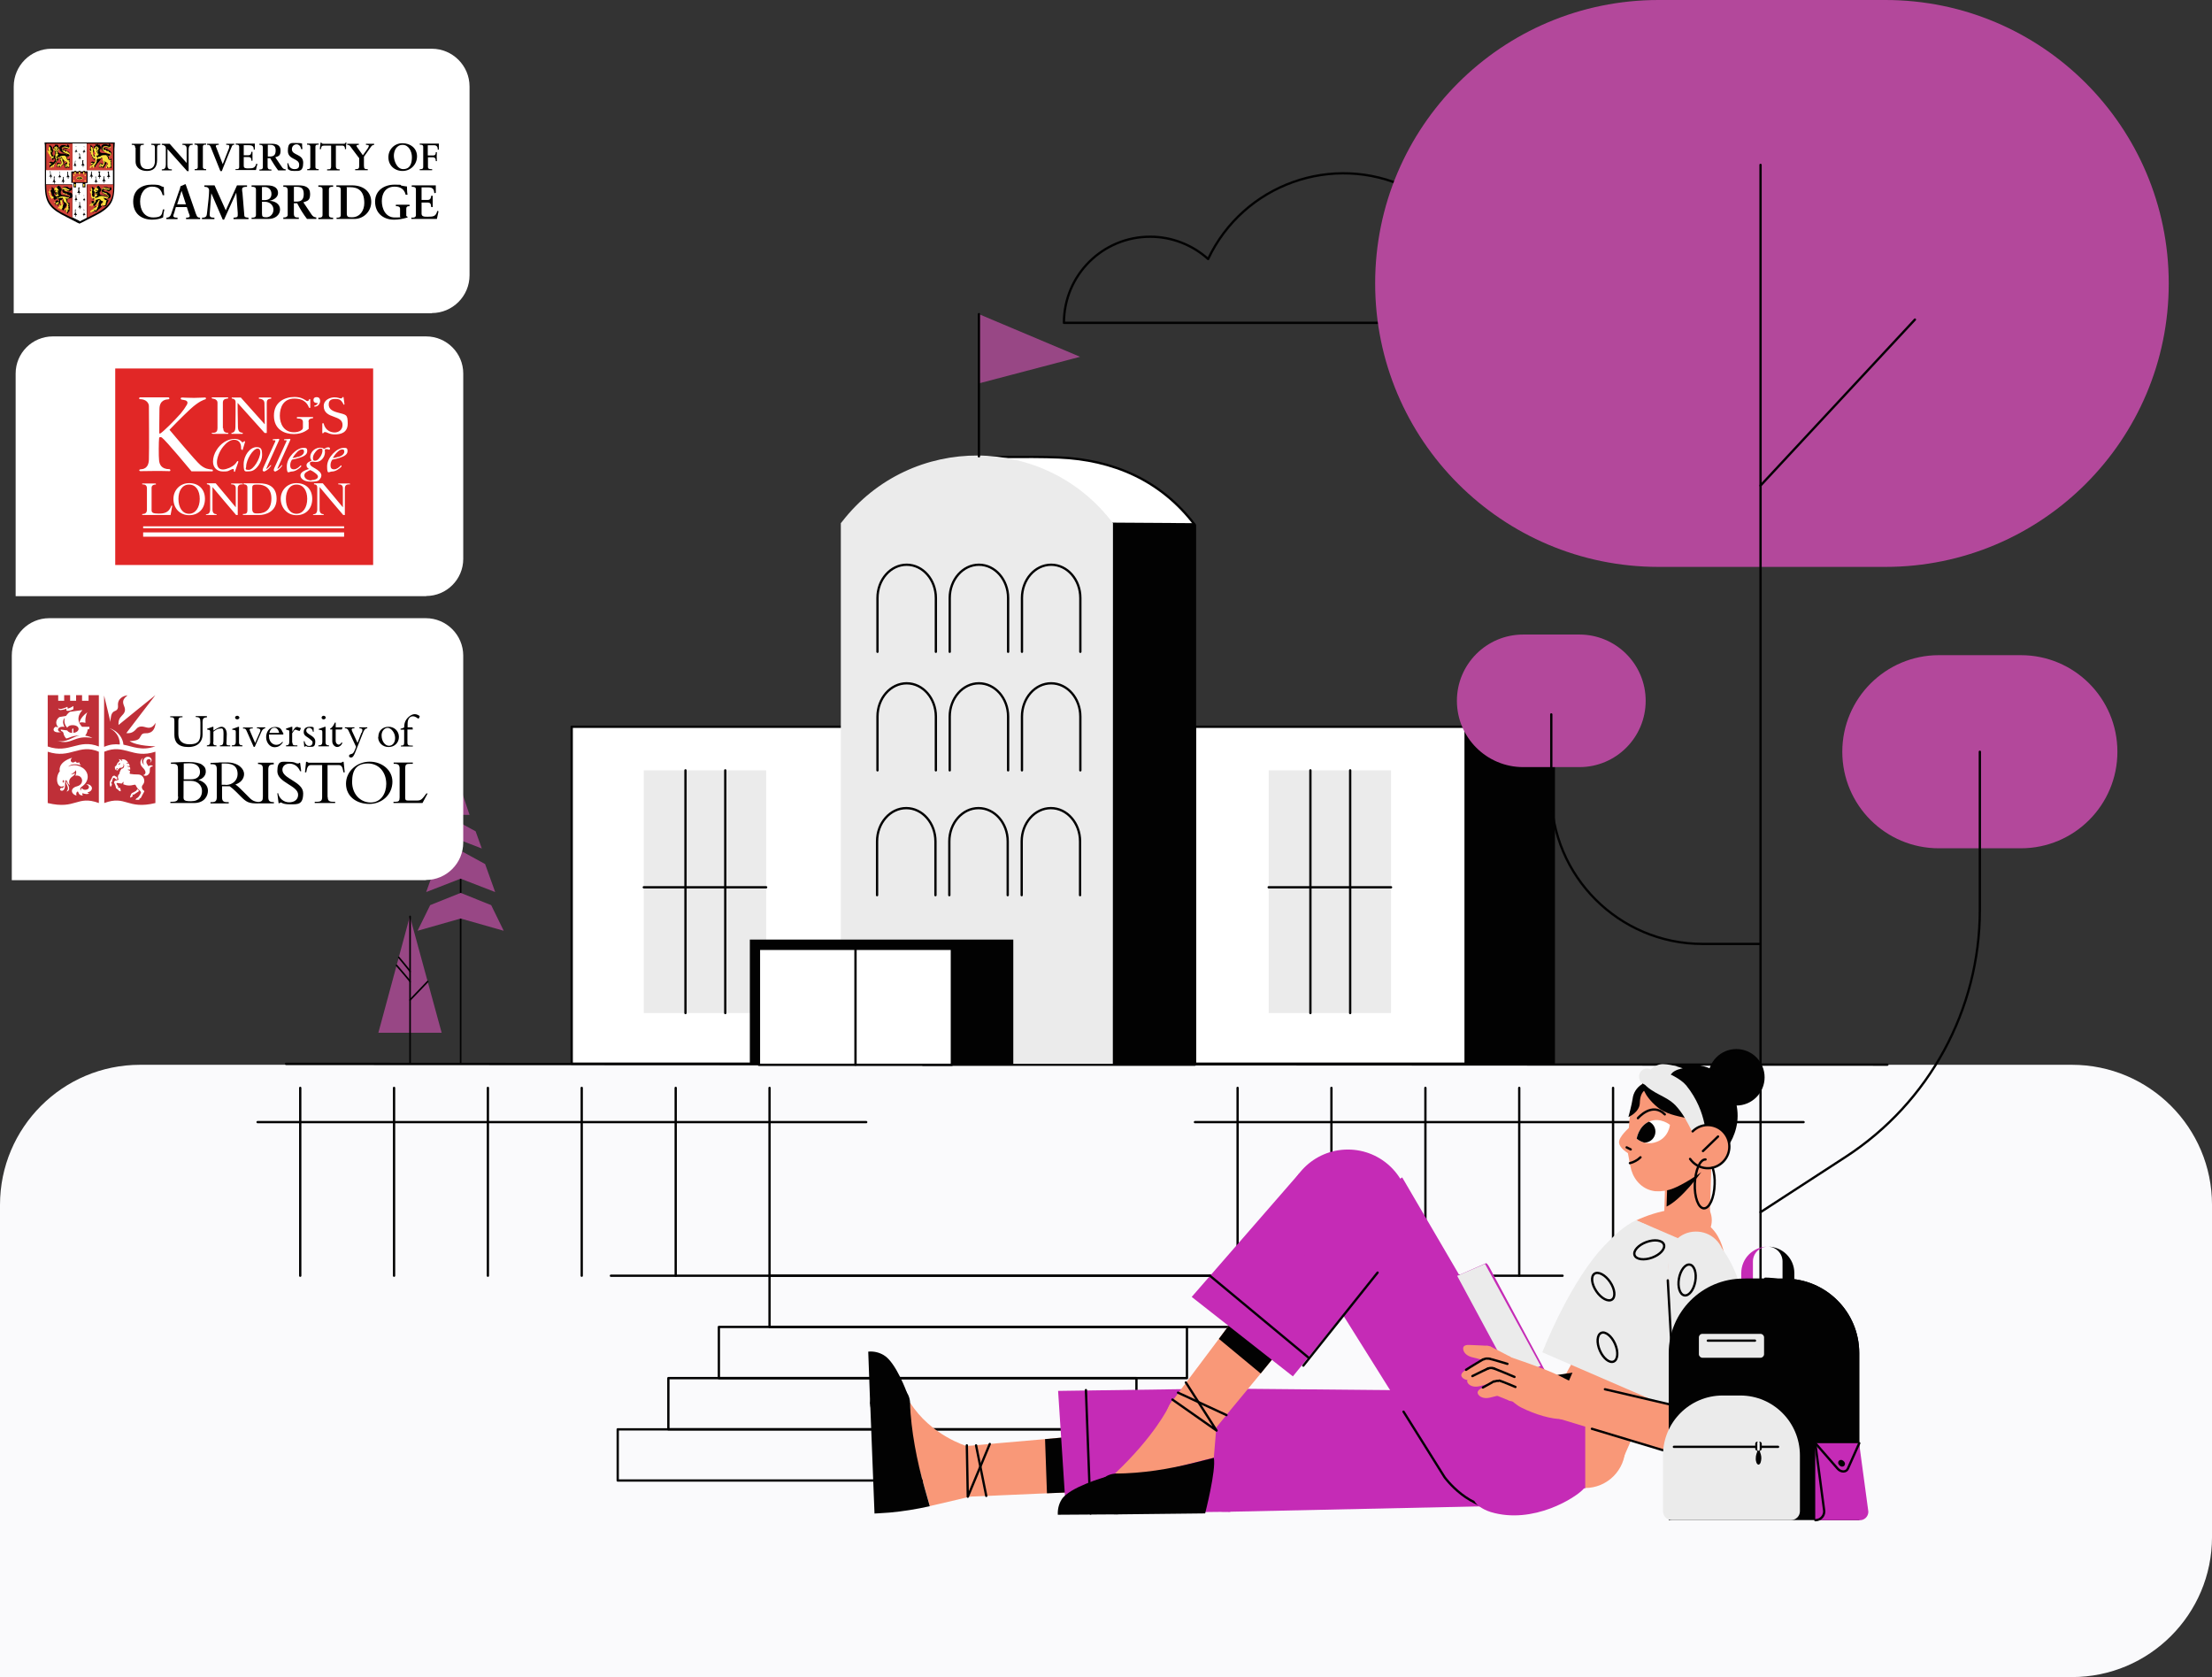 <?xml version="1.0" encoding="UTF-8"?><svg id="Layer_2" xmlns="http://www.w3.org/2000/svg" xmlns:xlink="http://www.w3.org/1999/xlink" viewBox="0 0 1542.7 1169.42"><rect x="0" y="0" width="1542.7" height="1169.42" fill="#333333" stroke="none"/><defs><style>.cls-1{stroke-width:1.61px;}.cls-1,.cls-2,.cls-3,.cls-4,.cls-5,.cls-6,.cls-7,.cls-8,.cls-9,.cls-10,.cls-11{fill:none;}.cls-1,.cls-2,.cls-3,.cls-4,.cls-5,.cls-7,.cls-12,.cls-8,.cls-13,.cls-9,.cls-10,.cls-11{stroke-linecap:round;stroke-linejoin:round;}.cls-1,.cls-4,.cls-9{stroke:#ffc044;}.cls-2,.cls-4{stroke-width:1.61px;}.cls-2,.cls-5,.cls-7,.cls-11{stroke:#000;}.cls-14,.cls-15,.cls-16,.cls-17{fill-rule:evenodd;}.cls-14,.cls-18{fill:#cf4037;}.cls-19{fill:#bf2f38;}.cls-3{stroke:#fff;}.cls-3,.cls-13,.cls-10{stroke-width:1.61px;}.cls-20{fill:#fe3456;}.cls-21{fill:#020202;}.cls-22,.cls-15,.cls-12,.cls-13{fill:#fff;}.cls-5{stroke-width:1.61px;}.cls-7{stroke-width:1.61px;}.cls-12,.cls-8{stroke-width:1.12px;}.cls-12,.cls-8,.cls-13,.cls-10{stroke:#020202;}.cls-23{fill:#f99878;}.cls-24{fill:#b3489b;}.cls-9{stroke-width:1.61px;}.cls-25{fill:#984785;}.cls-16{fill:#fadf3c;}.cls-26{fill:#e12726;}.cls-27{fill:#ebebeb;}.cls-28{fill:#fafafc;}.cls-29{clip-path:url(#clippath);}.cls-30{fill:#c52bb6;}.cls-31{fill:#ffc044;}.cls-11{stroke-width:1.61px;}</style><clipPath id="clippath"><path class="cls-6" d="M1141.47,794s1.33-8.9,8.9-12.03c7.58-3.13,14.3,2.37,14.3,2.37,0,0-.76,8.71-9.19,11.84-4.74,1.89-10.13,1.04-14.02-2.18Z"/></clipPath></defs><g id="Layer_1-2"><path class="cls-28" d="M97.68,742.48h1347.35c53.91,0,97.68,43.77,97.68,97.68v231.58c0,53.91-43.77,97.68-97.68,97.68H0v-329.26c0-53.91,43.77-97.68,97.68-97.68Z"/><g id="school"><line class="cls-8" x1="321.26" y1="552.93" x2="321.26" y2="741.33"/><polygon class="cls-25" points="306.5 591.64 321.26 585.95 336.01 591.64 331.71 579.67 321.26 573.98 310.8 579.67 306.5 591.64"/><polygon class="cls-25" points="327.48 568.22 321.26 549.76 314.18 568.09 327.48 568.22"/><polygon class="cls-25" points="297.24 622.02 321.26 612.69 345.34 622.02 338.33 602.5 321.26 593.17 304.25 602.5 297.24 622.02"/><polygon class="cls-25" points="291.21 649.02 321.26 640.48 351.3 649.02 342.56 631.15 321.26 622.61 300.01 631.15 291.21 649.02"/><polygon class="cls-25" points="308.02 720.15 285.85 638.96 263.88 720.15 308.02 720.15"/><line class="cls-8" x1="285.99" y1="639.02" x2="285.99" y2="741.72"/><path class="cls-12" d="M285.99,677.4c0-.46-7.87-9.79-7.87-9.79"/><path class="cls-12" d="M285.99,684.42c0-.46-9.4-11.25-9.4-11.25"/><line class="cls-8" x1="298.29" y1="684.42" x2="285.99" y2="697.26"/><line class="cls-10" x1="199.54" y1="741.82" x2="1316.29" y2="742.39"/><rect class="cls-13" x="398.71" y="506.76" width="205.41" height="234.96"/><rect class="cls-27" x="448.99" y="537.16" width="85.33" height="169.24"/><line class="cls-10" x1="478.07" y1="706.4" x2="478.07" y2="537.16"/><line class="cls-10" x1="505.82" y1="706.4" x2="505.82" y2="537.16"/><line class="cls-10" x1="448.99" y1="618.7" x2="534.32" y2="618.7"/><rect class="cls-21" x="672.97" y="507.99" width="411.49" height="233.82"/><rect class="cls-13" x="833.4" y="506.76" width="188.75" height="234.96"/><rect class="cls-27" x="884.82" y="537.16" width="85.33" height="169.24"/><line class="cls-10" x1="913.9" y1="706.4" x2="913.9" y2="537.16"/><line class="cls-10" x1="941.64" y1="706.4" x2="941.64" y2="537.16"/><line class="cls-10" x1="884.82" y1="618.7" x2="970.15" y2="618.7"/><path class="cls-13" d="M833.4,742.39h-189.79v-376.26l.95-1.23c10.04-12.97,32.2-45.93,32.2-45.93,0,0,41.48-.85,61.75,0,37.6,1.61,71.12,15.72,94.89,47.16h0v376.26Z"/><polygon class="cls-21" points="833.4 741.82 643.61 741.82 643.61 364.8 669.56 344.25 685.47 363.85 833.4 364.8 833.4 741.82"/><path class="cls-27" d="M776.1,741.82h-189.69v-377.02l.95-1.14c48.02-61.84,141.68-61.27,188.84,1.14h0l-.09,377.02Z"/><path class="cls-10" d="M611.98,537.16v-37.5c0-12.79,9.09-23.2,20.36-23.2h0c11.27,0,20.36,10.42,20.36,23.2v37.5"/><path class="cls-10" d="M662.36,537.16v-37.5c0-12.79,9.09-23.2,20.36-23.2h0c11.27,0,20.36,10.42,20.36,23.2v37.5"/><path class="cls-10" d="M712.74,537.16v-37.5c0-12.79,9.09-23.2,20.36-23.2h0c11.27,0,20.36,10.42,20.36,23.2v37.5"/><path class="cls-10" d="M611.98,454.49v-37.5c0-12.79,9.09-23.2,20.36-23.2h0c11.27,0,20.36,10.42,20.36,23.2v37.5"/><path class="cls-10" d="M662.36,454.49v-37.5c0-12.79,9.09-23.2,20.36-23.2h0c11.27,0,20.36,10.42,20.36,23.2v37.5"/><path class="cls-10" d="M712.74,454.49v-37.5c0-12.79,9.09-23.2,20.36-23.2h0c11.27,0,20.36,10.42,20.36,23.2v37.5"/><path class="cls-10" d="M611.69,624.2v-37.5c0-12.79,9.09-23.2,20.36-23.2h0c11.27,0,20.36,10.42,20.36,23.2v37.5"/><path class="cls-10" d="M662.08,624.2v-37.5c0-12.79,9.09-23.2,20.36-23.2h0c11.27,0,20.36,10.42,20.36,23.2v37.5"/><path class="cls-10" d="M712.55,624.2v-37.5c0-12.79,9.09-23.2,20.36-23.2h0c11.27,0,20.36,10.42,20.36,23.2v37.5"/><polyline class="cls-25" points="682.53 280.51 682.72 219.05 753.28 248.79 682.63 267.35"/><line class="cls-10" x1="682.72" y1="219.05" x2="682.72" y2="318.21"/><rect class="cls-21" x="522.96" y="655.16" width="183.73" height="87.22"/><rect class="cls-13" x="529.3" y="661.6" width="134.57" height="80.88"/><line class="cls-10" x1="596.64" y1="661.6" x2="596.64" y2="742.39"/><line class="cls-10" x1="426.07" y1="889.56" x2="1089.76" y2="889.56"/><line class="cls-10" x1="179.65" y1="782.45" x2="604.12" y2="782.45"/><line class="cls-10" x1="209.39" y1="758.58" x2="209.39" y2="889.56"/><line class="cls-10" x1="274.83" y1="758.58" x2="274.83" y2="889.56"/><line class="cls-10" x1="340.27" y1="758.58" x2="340.27" y2="889.56"/><line class="cls-10" x1="405.71" y1="758.58" x2="405.71" y2="889.56"/><line class="cls-10" x1="471.25" y1="758.58" x2="471.25" y2="889.56"/><line class="cls-10" x1="536.69" y1="758.58" x2="536.69" y2="889.56"/><line class="cls-10" x1="833.4" y1="782.45" x2="1257.86" y2="782.45"/><line class="cls-10" x1="863.13" y1="758.58" x2="863.13" y2="889.56"/><line class="cls-10" x1="928.57" y1="758.58" x2="928.57" y2="889.56"/><line class="cls-10" x1="994.11" y1="758.58" x2="994.11" y2="889.56"/><line class="cls-10" x1="1059.55" y1="758.58" x2="1059.55" y2="889.56"/><line class="cls-10" x1="1124.99" y1="758.58" x2="1124.99" y2="889.56"/><line class="cls-10" x1="1190.43" y1="758.58" x2="1190.43" y2="889.56"/><rect class="cls-10" x="536.69" y="889.56" width="326.45" height="35.7"/><rect class="cls-10" x="501.36" y="925.26" width="326.45" height="35.7"/><rect class="cls-10" x="466.13" y="960.96" width="326.45" height="35.7"/><rect class="cls-10" x="430.81" y="996.67" width="326.45" height="35.7"/></g><path class="cls-10" d="M1041.18,225.11h-299.17c0-33.24,26.99-60.14,60.23-60.04,14.87,0,29.26,5.59,40.34,15.53,24.62-52.09,86.84-74.34,138.93-49.72,36.37,17.14,59.66,53.89,59.66,94.23Z"/><g id="tree"><path class="cls-24" d="M1156.72,0h158.16c109.19,0,197.65,88.55,197.65,197.65h0c0,109.19-88.55,197.65-197.65,197.65h-158.16c-109.19,0-197.65-88.55-197.65-197.65h0c-.09-109.19,88.45-197.65,197.65-197.65Z"/><line class="cls-10" x1="1227.84" y1="114.97" x2="1227.84" y2="1047.24"/><path class="cls-24" d="M1352.19,456.85h57.2c37.22,0,67.33,30.12,67.33,67.33h0c0,37.22-30.12,67.33-67.33,67.33h-57.2c-37.22,0-67.33-30.12-67.33-67.33h0c0-37.12,30.21-67.33,67.33-67.33Z"/><path class="cls-24" d="M1062.3,442.46h39.21c25.48,0,46.22,20.65,46.22,46.22h0c0,25.48-20.65,46.22-46.22,46.22h-39.21c-25.48,0-46.22-20.65-46.22-46.22h0c0-25.57,20.74-46.22,46.22-46.22Z"/><path class="cls-10" d="M1380.79,524.19v110.24c0,69.51-35.23,134.29-93.47,172.17l-59.47,38.64"/><path class="cls-10" d="M1227.84,658.19h-40.44c-58.24,0-105.5-47.26-105.5-105.5h0v-54.55"/><line class="cls-10" x1="1335.52" y1="222.84" x2="1227.84" y2="338.57"/></g><g id="Artwork_518"><rect class="cls-23" x="1156.95" y="811.72" width="40.35" height="31.82" transform="translate(314.57 1979.41) rotate(-88.28)"/><path class="cls-21" d="M1186.45,817.39s-13.26,18.66-24.15,23.96l1.04-31.35,17.99.57,5.11,6.82Z"/><circle id="C" class="cls-23" cx="1177.93" cy="850.82" r="15.91"/><path class="cls-21" d="M1180.87,789.26l.57.57c-.28-.09-.47-.28-.57-.57Z"/><path class="cls-23" d="M1208.99,786.04c-.47,4.92-2.18,9.75-4.83,13.92-.95,1.61-2.08,3.13-3.22,4.64-2.27,2.75-4.74,5.3-7.48,7.48-9.47,7.77-20.55,14.3-26.42,16.57-3.98,1.61-8.33,2.27-12.6,1.99-8.43-.95-14.39-7.1-16.67-14.58-.95-3.22-1.7-8.52-2.56-12.69-.66-3.22.66-13.35.76-16.48.85-16.01,4.07-21.31,4.64-22.73,1.23-2.94,2.75-5.68,4.55-8.24,1.42-1.99,3.13-3.79,4.92-5.4,4.36-3.6,10.51-6.44,19.51-6.53,23.77-.09,35.51,12.22,38.64,23.11,1.99,6.91.76,18.85.76,18.94Z"/><path class="cls-23" d="M1136.45,786.14s-7.77,6.63-7.29,10.7c.47,4.07,6.35,7.29,6.35,7.29"/><path class="cls-10" d="M1142.32,779.7s9.85-11.65,18.75-2.65"/><path class="cls-22" d="M1141.47,794s1.33-8.9,8.9-12.03c7.58-3.13,14.3,2.37,14.3,2.37,0,0-.76,8.71-9.19,11.84-4.74,1.89-10.13,1.04-14.02-2.18Z"/><g class="cls-29"><circle class="cls-21" cx="1146.87" cy="789.08" r="7.67"/></g><line class="cls-10" x1="1134.46" y1="800.06" x2="1137.3" y2="801.48"/><path class="cls-10" d="M1136.73,811.05c2.75-.66,5.3-2.08,7.39-4.07"/><circle class="cls-21" cx="1210.98" cy="751.19" r="19.7"/><path class="cls-21" d="M1198.86,806.88l-10.32-10.13-7.01-6.91c.66.47,1.61,0,.09-6.91-.38-1.8-3.03-2.65-6.63-3.5-5.49-1.33-13.45-2.65-19.13-7.48-10.32-8.62-10.61-15.91-10.61-15.91,0-.09.09-.09.09-.19h0c.66-1.23,3.31-5.59,13.54-10.04,3.88-1.7,9.85-2.94,15.63-3.31,12.31-.95,24.91,2.18,32.29,16.19,14.96,28.41-7.96,48.2-7.96,48.2Z"/><path class="cls-27" d="M1189.86,795.52l-1.33,1.23-3.69,3.31c-2.75-7.2-6.06-14.11-9.94-20.74-1.8-3.03-3.88-5.87-6.35-8.52-6.63-6.91-16.38-8.05-22.73-16.01l-.57.95c.66-1.23,2.27-5.68,12.5-10.13,5.87,2.94,14.11,6.25,18.28,11.27,15.15,18.75,13.83,38.64,13.83,38.64Z"/><ellipse class="cls-27" cx="1148.52" cy="750.76" rx="5.4" ry="5.68" transform="translate(-16.23 25.43) rotate(-1.26)"/><path class="cls-27" d="M1149.43,747.69s4.26-5.87,10.61-5.68c6.44.19,13.54,2.94,13.54,2.94,0,0-5.87.85-8.05,3.98-1.8,2.46-9.09,4.55-12.22,4.26s-3.79-1.52-3.79-1.52l-.09-3.98Z"/><path class="cls-21" d="M1145.16,756.02c-3.6,2.18-6.06,5.97-6.53,10.13-.57,4.07-2.94,12.79-2.94,12.79,0,0,7.77-3.31,7.96-9.75.09-3.79.95-7.77,4.45-9.75"/><circle class="cls-23" cx="1191.09" cy="799.49" r="15.06"/><path class="cls-10" d="M1180.49,788.89c.57-.57,1.23-1.14,1.89-1.61,6.72-4.83,16.1-3.22,20.93,3.6,4.83,6.72,3.22,16.1-3.6,20.93-6.72,4.83-16.1,3.22-20.93-3.6,0,0,0-.09-.09-.09"/><line class="cls-10" x1="1198.2" y1="792.48" x2="1187.69" y2="802.62"/><path class="cls-10" d="M1194.41,814.17c1.14,3.69,1.61,7.67,1.42,11.55-.28,9.47-3.6,16.95-7.48,16.86s-6.72-7.86-6.35-17.24c.38-9.38,3.6-16.95,7.48-16.86"/></g><polygon class="cls-23" points="1180.11 879.9 1117.6 981.89 1088.34 964.94 1146.02 860.1 1180.11 879.9"/><circle id="C-2" class="cls-23" cx="1163.16" cy="869.76" r="19.7"/><path class="cls-20" d="M1145.83,935.87l-46.41-23.49c1.14-2.08,22.82-42.62,50.67-57.39l31.54,21.69-35.8,59.19Z"/><line class="cls-10" x1="1103.87" y1="903.57" x2="1150.94" y2="927.44"/><ellipse id="C-3" class="cls-4" cx="1140.8" cy="891.63" rx="5.78" ry="10.89" transform="translate(-261.69 531.83) rotate(-23.62)"/><path class="cls-21" d="M936.91,1025.65c-.47.95-2.27,4.83.38,6.44,2.08,1.23,4.74-.76,7.67-3.5,1.42-1.33,7.29-6.35,7.01-6.16l-8.05-7.1c.09-.09-6.06,8.24-7.01,10.32Z"/><circle id="C-4" class="cls-21" cx="948.37" cy="1018.45" r="5.4"/><circle id="C-5" class="cls-21" cx="961.63" cy="1008.5" r="5.4"/><path class="cls-21" d="M951.97,1022.43l13.07-9.75-6.44-8.62s-12.79,9-13.64,10.32l7.01,8.05Z"/><path class="cls-21" d="M934.26,1026.4c-.19,1.04-1.14,5.21,1.8,6.16,2.27.76,4.45-1.7,6.63-5.11,1.14-1.7,5.68-7.77,5.49-7.58l-9.47-5.11s-4.07,9.38-4.45,11.65Z"/><circle id="C-6" class="cls-21" cx="943.73" cy="1016.84" r="5.4"/><circle id="C-7" class="cls-21" cx="951.3" cy="1002.92" r="5.4"/><path class="cls-21" d="M948.37,1019.49l7.77-14.3-9.47-5.11s-7.77,13.45-8.14,15.06l9.85,4.36Z"/><path class="cls-23" d="M948.18,997.14c-1.23.85-1.7,2.56-1.04,3.88,1.33,2.84,4.07,7.2,7.77,5.4,5.4-2.65,6.91-.28,3.31,2.75s6.06,4.55,10.51,5.02c1.42.19,2.84-.19,3.98-.95,9.75-6.25,23.01-14.02,23.01-14.02l-13.45-23.58c-22.63,11.27-30.87,19.22-34.09,21.5Z"/><circle id="C-8" class="cls-23" cx="989.38" cy="987.2" r="13.54"/><path class="cls-23" d="M950.07,1023.28c-3.6-3.88-.47-7.67,5.97-12.5.85-.66,1.61-1.23,2.37-1.8l6.44,9.09c-5.59,4.07-12.31,7.86-14.77,5.21Z"/><circle id="C-9" class="cls-23" cx="961.72" cy="1013.43" r="5.59"/><circle id="C-10" class="cls-23" cx="971" cy="1007.56" r="5.59"/><path class="cls-23" d="M964.37,1018.35l-5.4-9.75c5.49-3.31,8.81-5.59,8.81-5.59l6.35,9.19s-4.55,3.22-9.75,6.16Z"/><path class="cls-10" d="M959.07,1007.65c1.99-1.23,3.69-2.75,5.21-4.55"/><path class="cls-23" d="M933.88,1027.45c.38,1.04,1.7,5.4,4.92,4.74,2.56-.57,3.22-3.98,3.5-8.33.19-2.08,1.14-10.23,1.04-9.94l-11.55.19c.09,0,1.33,10.99,2.08,13.35Z"/><circle id="C-11" class="cls-23" cx="937.67" cy="1013.52" r="5.78"/><circle id="C-12" class="cls-23" cx="950.55" cy="1002.44" r="5.78"/><path class="cls-23" d="M941.36,1017.98l13.26-11.36-7.48-8.71s-12.97,10.51-13.92,12.03l8.14,8.05Z"/><polygon class="cls-23" points="1105.01 990.23 990.98 1000.64 988.14 973.75 1101.03 956.61 1105.01 990.23"/><circle id="C-13" class="cls-23" cx="1103.02" cy="973.37" r="16.95"/><polygon class="cls-21" points="990.98 1000.64 1005.85 971 1099.52 956.7 1100.65 990.13 990.98 1000.64"/><circle id="C-14" class="cls-21" cx="620.79" cy="978.58" r="13.92"/><path class="cls-21" d="M606.86,978.86l-1.33-36.37c3.69-.38,7.48.47,10.7,2.37,8.62,4.83,16.38,26.52,16.38,26.52l-25.76,7.48Z"/><circle id="C-15" class="cls-6" cx="675.43" cy="1025.93" r="17.71"/><path class="cls-23" d="M634.42,1000.74l.28-22.73c14.58,23.01,39.4,30.31,39.4,30.31l2.08,35.32s-12.88,3.22-27.65,6.53l-14.11-49.44Z"/><path class="cls-21" d="M609.9,1055.38l-3.03-77.47s27.75.09,27.75.19c.76,19.6,4.83,40.63,10.23,59.47l3.6,12.69h0c-9.19,2.08-18.56,3.6-28.03,4.45-8.05.57-10.51.66-10.51.66Z"/><polygon class="cls-23" points="1046.01 1036.82 856.32 1036.06 855.27 992.31 1045.44 983.41 1046.01 1036.82"/><polygon class="cls-30" points="1046.48 1050.08 856.69 1054.15 854.71 968.26 1045.44 970.05 1046.48 1050.08"/><circle id="C-16" class="cls-31" cx="1047.33" cy="1010.02" r="40.06" transform="translate(-306.79 477.68) rotate(-22.5)"/><circle id="aaaa" class="cls-23" cx="675.43" cy="1025.93" r="17.71"/><polygon class="cls-23" points="674.96 1043.64 672.68 1008.41 685 1007.37 695.22 1006.42 728.84 1003.49 743.52 1002.16 853.95 992.31 856.69 1035.97 745.99 1040.61 730.17 1041.27 697.59 1042.69 687.27 1043.17 674.96 1043.64"/><polygon class="cls-21" points="730.17 1041.27 728.84 1003.49 743.52 1002.16 745.99 1040.61 730.17 1041.27"/><polygon class="cls-30" points="857.93 1054.15 743.52 1055.38 737.94 969.87 852.34 968.26 857.93 1054.15"/><line class="cls-10" x1="757.35" y1="969.3" x2="760.57" y2="1055.38"/><circle id="C-17" class="cls-30" cx="855.08" cy="1011.16" r="43"/><line class="cls-10" x1="680.73" y1="1007.84" x2="687.84" y2="1043.07"/><polyline class="cls-10" points="690.3 1006.89 674.96 1043.64 674.29 1007.84"/><path class="cls-21" d="M780.36,1055.95l-42.62.28c-.19-3.69.66-7.48,2.65-10.61,5.11-8.52,30.4-15.72,30.4-15.72l9.57,26.04Z"/><circle id="C-18" class="cls-21" cx="778.56" cy="1041.75" r="14.21"/><path class="cls-23" d="M796.75,1029.06l-19.13-1.61c27.37-25.76,37.12-45.93,37.12-45.93l34.09,7.39-2.27,27.46-49.81,12.69Z"/><path class="cls-21" d="M840.5,1055.29l-60.14.66s-2.84-28.41-2.75-28.41c19.6-.19,37.22-3.03,56.16-7.77l12.79-3.22h0c1.7,8.62-6.06,38.73-6.06,38.73Z"/><circle id="C-19" class="cls-23" cx="831.12" cy="988.33" r="17.71"/><polygon class="cls-23" points="1130.96 1019.4 1155.39 963.62 1103.59 941.17 1079.34 997.14 1130.96 1019.4"/><path class="cls-23" d="M1203.12,877.81l-62.13-26.8c7.77-3.6,16.01-6.16,24.53-7.58l10.42,4.26,15.63,6.63c7.39,6.06,10.42,15.25,11.55,23.49Z"/><path class="cls-27" d="M1174.14,985.59l-98.49-42.62s19.51-50.57,44.7-75.86c5.97-5.97,12.12-12.22,20.74-16.29l62.13,26.8c.76,5.97.76,12.03,0,17.99l-29.07,89.97Z"/><g id="C-20"><ellipse class="cls-7" cx="1118.14" cy="897.13" rx="5.78" ry="10.89" transform="translate(-310.86 782.91) rotate(-34.17)"/><ellipse class="cls-11" cx="1150.22" cy="871.52" rx="10.89" ry="5.78" transform="translate(-229.52 448.59) rotate(-20.11)"/><ellipse class="cls-2" cx="1121.1" cy="939.36" rx="5.78" ry="10.89" transform="translate(-282.47 527.94) rotate(-23.62)"/><ellipse class="cls-9" cx="1177.27" cy="939.18" rx="10.89" ry="5.78" transform="translate(-233.04 410.92) rotate(-18.05)"/></g><circle id="C-21" class="cls-23" cx="1105.2" cy="1008.32" r="28.03"/><polygon class="cls-23" points="1017.12 1020.34 920.43 857.07 957.55 833.78 1062.68 992.5 1017.12 1020.34"/><polygon class="cls-30" points="1005.95 1027.54 905.18 866.73 977.92 820.99 1074.14 985.59 1005.95 1027.54"/><circle id="C-22" class="cls-30" cx="1040.89" cy="1007.84" r="40.06" transform="translate(-407.78 1031.21) rotate(-45)"/><path class="cls-10" d="M978.86,984.36l28.6,45.65s17.43,24.34,41.86,21.59"/><circle id="aaaa-2" class="cls-23" cx="831.12" cy="988.33" r="17.71"/><polygon class="cls-23" points="844.1 1000.46 816.35 978.67 823.64 968.82 829.89 960.49 850.07 933.59 858.87 921.76 925.26 832.92 959.64 860.01 889.18 945.53 879.23 957.74 858.4 982.93 851.86 990.98 844.1 1000.46"/><polygon class="cls-21" points="879.23 957.74 850.07 933.59 858.87 921.76 889.18 945.53 879.23 957.74"/><polygon class="cls-30" points="973.94 871.18 901.68 959.73 831.12 904.33 906.22 818.05 973.94 871.18"/><line class="cls-10" x1="843.72" y1="889.46" x2="912.48" y2="946.57"/><circle id="C-23" class="cls-30" cx="940.03" cy="844.57" r="43"/><line class="cls-10" x1="821.56" y1="971.1" x2="855.37" y2="986.72"/><polyline class="cls-10" points="827.05 963.99 848.46 997.52 817.68 975.93"/><line class="cls-10" x1="908.97" y1="952.25" x2="960.77" y2="887.38"/><circle id="C-24" class="cls-23" cx="1105.48" cy="1009.55" r="28.03"/><path class="cls-30" d="M1028.11,1045.34v-70.46c0-3.22,4.07-5.78,10.23-5.3,8.05.57,25.48,1.7,36.93,3.98,4.45.85,9.19,1.99,14.02,3.22.19,0,.38.09.57.19,5.02,1.33,10.32,2.84,15.72,4.64v56.16c-.38-.09-.76,0-1.04.28-5.3,6.16-35.23,25.19-64.87,16.29-5.97-1.89-11.65-5.78-11.55-9Z"/><g id="tablet"><path class="cls-30" d="M1079.15,960.4l-26.14,11.46c-.38.19-1.42-1.14-2.46-2.94l-39.3-73.02c-.95-1.8-1.42-3.41-1.04-3.6l26.14-11.46c.38-.19,1.52,1.14,2.46,2.94l39.3,73.02c.95,1.8,1.42,3.41,1.04,3.6Z"/><polygon class="cls-27" points="1074.51 952.44 1054.63 960.77 1016.27 889.65 1035.69 881.32 1074.51 952.44"/></g><polygon class="cls-23" points="1202.93 879.04 1202.84 1002.25 1169.03 1003.3 1163.54 879.71 1202.93 879.04"/><path class="cls-27" d="M1166.19,945.24l56.35-1.23c-.19-2.37-2.65-48.3-21.59-73.4l-37.69,6.35,2.94,68.28Z"/><path class="cls-27" d="M1183.33,898.17c-10.89.28-19.98-8.33-20.17-19.22-.28-10.89,8.33-19.98,19.22-20.17,10.89-.28,19.98,8.33,20.17,19.22h0c.28,10.89-8.33,19.89-19.22,20.17h0Z"/><line class="cls-10" x1="1166.09" y1="945.24" x2="1163.16" y2="892.78"/><line class="cls-10" x1="1221.59" y1="933.88" x2="1165.62" y2="935.49"/><ellipse id="C-25" class="cls-5" cx="1176.68" cy="892.59" rx="10.89" ry="5.78" transform="translate(92.05 1895.02) rotate(-79.93)"/><ellipse id="C-26" class="cls-1" cx="1200.98" cy="914.76" rx="5.78" ry="10.89" transform="translate(-308.7 917.22) rotate(-37.39)"/><polygon class="cls-23" points="1181.15 1018.26 1162.4 1012.01 1086.83 989.09 1094.69 963.14 1170.17 980.38 1190.62 985.78 1181.15 1018.26"/><circle id="C-27" class="cls-23" cx="1185.89" cy="1002.06" r="16.95"/><line class="cls-10" x1="1119.31" y1="968.73" x2="1178.88" y2="982.65"/><line class="cls-10" x1="1110.22" y1="996.29" x2="1162.4" y2="1012.01"/><path class="cls-21" d="M1035.21,955.38c.47,5.02,5.21,5.21,12.88,3.69.95-.19,1.7-.28,2.65-.47l-2.08-10.51c-6.63,1.42-13.73,3.79-13.45,7.29Z"/><circle id="C-28" class="cls-21" cx="1049.8" cy="953.29" r="5.4"/><circle id="C-29" class="cls-21" cx="1059.97" cy="957.18" r="5.4" transform="translate(-366.37 1029.86) rotate(-45)"/><path class="cls-21" d="M1051.5,948.18l-3.5,10.13c5.78,2.18,9.47,3.79,9.47,3.79l4.45-9.75s-4.92-2.37-10.42-4.17Z"/><g id="C-30"><circle class="cls-23" cx="1051.03" cy="950.74" r="5.21"/></g><path class="cls-23" d="M1096.11,963.52c-8.43-3.6-7.67-5.3-41.95-16.95-.47,1.42-.76,2.94-1.04,4.45l-3.6,17.43c-.47,2.27.28,4.55,2.08,6.06,2.56,2.08,6.06,5.3,9.09,6.82,10.42,5.3,21.97,8.33,28.41,8.14l7.01-25.95Z"/><circle id="C-31" class="cls-23" cx="1090.9" cy="976.12" r="13.54"/><g id="C-32"><circle class="cls-23" cx="1037.3" cy="943.63" r="5.21"/></g><path class="cls-23" d="M1025.65,937.86c-1.04,0-5.21-.57-5.21,2.46,0,2.37,2.08,4.92,5.87,5.97,1.8.47,9.28,2.37,9.57,2.37,0-.28,1.7-10.23,1.7-10.23,0,0-8.05-.47-11.93-.57Z"/><g id="C-33"><circle class="cls-23" cx="1051.03" cy="950.74" r="2.94"/></g><path class="cls-23" d="M1034.93,948.37l13.73,7.1,4.83-9.28s-12.88-6.82-14.4-7.39l-4.17,9.57Z"/><circle id="C-34" class="cls-23" cx="1037.01" cy="952.44" r="5.21"/><path class="cls-10" d="M1031.9,953.1c-.28-2.84,1.7-5.4,4.64-5.78,2.75-.28,5.3,1.61,5.68,4.36"/><path class="cls-23" d="M1022.43,955.19c-.85.57-4.55,2.56-2.84,5.02,1.33,1.89,4.55,2.84,8.24,1.52,1.8-.66,10.89-4.26,11.08-4.36-.09-.19-4.55-9.38-4.55-9.38,0,0-8.71,5.02-11.93,7.2Z"/><path class="cls-10" d="M1034.36,947.89s-8.71,5.11-11.93,7.29"/><circle id="C-35" class="cls-23" cx="1053.11" cy="956.89" r="5.21"/><path class="cls-23" d="M1035.59,957.36l16.19,4.55,2.84-10.04s-14.87-4.36-16.38-4.55l-2.65,10.04Z"/><path class="cls-10" d="M1051.31,951.02s-11.55-3.5-13.07-3.69"/><circle id="C-36" class="cls-23" cx="1039.95" cy="959.07" r="5.21"/><path class="cls-10" d="M1034.74,959.16c-.09-2.84,2.18-5.3,5.11-5.3s5.3,2.18,5.3,5.11"/><path class="cls-23" d="M1026.97,959.54c-.95.47-4.83,1.99-3.41,4.64,1.14,2.08,4.26,3.31,8.05,2.46,1.8-.38,9.47-2.46,9.57-2.46l-3.41-9.75c0-.09-7.39,3.41-10.8,5.11Z"/><path class="cls-10" d="M1037.67,954.33s-7.39,3.41-10.8,5.21"/><circle id="C-37" class="cls-23" cx="1054.33" cy="964.84" r="5.21"/><path class="cls-23" d="M1037.86,963.9l14.4,5.87,3.98-9.66s-13.54-5.78-15.15-6.06l-3.22,9.85Z"/><path class="cls-10" d="M1056.24,960.11s-13.54-5.78-15.15-6.06"/><circle id="C-38" class="cls-23" cx="1044.49" cy="967.78" r="5.21"/><path class="cls-10" d="M1039.28,967.88c.09-2.84,2.56-5.11,5.4-5.02,2.65.09,4.83,2.18,5.02,4.83"/><path class="cls-23" d="M1034.26,967.5c-.95.47-4.83,1.99-3.41,4.64,1.14,2.08,4.26,3.31,8.05,2.46,1.8-.38,6.72-1.7,6.82-1.7l-3.79-9.57c-.09-.09-4.26,2.37-7.67,4.17Z"/><path class="cls-10" d="M1041.84,963.24s-4.26,2.46-7.67,4.26"/><circle id="C-39" class="cls-23" cx="1054.91" cy="971.95" r="5.21"/><path class="cls-23" d="M1042.5,972.61l10.42,4.17,3.98-9.66s-9.66-4.07-11.27-4.45l-3.13,9.94Z"/><path class="cls-10" d="M1056.9,967.12s-9.66-4.07-11.27-4.45"/><g id="bag_payusak"><path class="cls-21" d="M1232.86,869.29h0c5.68,0,10.32,4.64,10.32,10.32h0v12.5h8.24v-4.36c0-10.23-8.24-18.47-18.56-18.47q.09,0,0,0Z"/><path class="cls-30" d="M1232.86,869.29c-10.23,0-18.47,8.24-18.47,18.47h0v4.36h8.14v-12.5c0-5.68,4.64-10.32,10.32-10.32h0Z"/><path class="cls-21" d="M1215.81,891.55h28.88c28.7,0,51.99,23.3,51.99,51.99h0v116.39h-132.87v-116.39c0-28.7,23.3-51.99,51.99-51.99h0Z"/><path class="cls-21" d="M1244.89,891.55h-29.93c28.32.38,51.14,23.39,51.14,51.8v116.58h30.59v-116.58c0-28.6-23.2-51.8-51.8-51.8h0Z"/><path class="cls-30" d="M1266.1,1006.33v53.7h31.06c3.22,0,5.78-2.56,5.87-5.78,0-.28,0-.57-.09-.85l-6.35-47.07h-30.49Z"/><path class="cls-10" d="M1231.15,891.64c28.32.38,51.14,23.39,51.14,51.8v55.02"/><line class="cls-10" x1="1278.89" y1="998.37" x2="1285.52" y2="998.37"/><path class="cls-10" d="M1266.1,1006.33l15.53,17.8c2.27,2.56,5.97,2.56,7.1,0l7.96-17.8"/><ellipse class="cls-21" cx="1284.36" cy="1020.33" rx="2.08" ry="2.56" transform="translate(-333.11 1293.2) rotate(-48.04)"/><path class="cls-30" d="M1266.1,1006.33v53.7h0c3.41,0,6.16-2.75,6.16-6.16,0-.28,0-.57-.09-.85l-6.06-46.69Z"/><path class="cls-10" d="M1266.1,1060.02c3.41,0,6.16-2.75,6.16-6.16,0-.28,0-.57-.09-.85l-6.16-46.69"/><path class="cls-21" d="M1280.78,991.55c.38.85.95,1.33,1.42,1.33s1.04-.47,1.42-1.33c.66-1.89.76-3.98.19-5.87l-1.23-3.79c-.19-.47-.47-.47-.66,0l-1.33,3.79c-.28.85-.38,1.8-.38,2.65,0,1.14.19,2.18.57,3.22Z"/><path class="cls-21" d="M1281.35,976.78h1.7c.76,0,1.42.66,1.42,1.42v3.5c0,.76-.66,1.42-1.42,1.42h-1.7c-.76,0-1.42-.66-1.42-1.42v-3.5c.09-.76.66-1.42,1.42-1.42Z"/><path class="cls-27" d="M1255.3,1014.66v39.11c0,3.41-2.75,6.16-6.16,6.16h-83.15c-3.41,0-6.16-2.75-6.16-6.16h0v-39.11c0-22.92,18.66-41.58,41.58-41.58h12.31c22.92,0,41.48,18.56,41.58,41.58h0Z"/><line class="cls-10" x1="1240.06" y1="1008.88" x2="1167.42" y2="1008.88"/><path class="cls-21" d="M1225,1019.96c.38.85.95,1.33,1.42,1.33s1.04-.47,1.42-1.33c.66-1.89.76-3.98.19-5.87l-1.23-3.79c-.19-.47-.47-.47-.66,0l-1.23,3.79c-.28.85-.38,1.8-.38,2.65-.09,1.14.09,2.27.47,3.22Z"/><path class="cls-21" d="M1225.57,1005.28h1.7c.76,0,1.42.66,1.42,1.42v3.5c0,.76-.66,1.42-1.42,1.42h-1.7c-.76,0-1.42-.66-1.42-1.42v-3.5c0-.85.66-1.42,1.42-1.42Z"/><line class="cls-3" x1="1226.42" y1="1005.95" x2="1226.42" y2="1010.78"/><path class="cls-27" d="M1187.31,930.09h40.53c1.33,0,2.46,1.14,2.46,2.46v11.74c0,1.33-1.14,2.46-2.46,2.46h-40.53c-1.33,0-2.46-1.14-2.46-2.46v-11.74c0-1.33,1.04-2.46,2.46-2.46Z"/><line class="cls-10" x1="1191.09" y1="934.83" x2="1223.96" y2="934.83"/></g><g id="Layer_1-2"><path class="cls-22" d="M297.33,415.71H10.91v-155.27c0-14.24,11.62-25.86,25.86-25.86h260.45c14.24,0,25.86,11.62,25.86,25.86v129.29c0,14.24-11.62,25.86-25.86,25.86h0l.12.12Z"/></g><path class="cls-26" d="M80.36,256.94h179.88v137.03H80.36v-137.03Z"/><path class="cls-15" d="M236,318.52c-1.5.5-3.12.87-3.87.87,1-1.75,2.12-3.25,3.37-4.37.75-.75,1.87-1.62,3.12-1.62s1.5.5,1.5,1.5c0,1.87-2,3.12-4.12,3.75h0v-.12ZM238.12,325.02c.25-.37-.25-.75-.5-.37-1,1.12-2.75,2.62-4.62,2.62s-2.5-1.12-2.5-2.87.62-3,1.25-3.87c1.12-.25,3.5-.75,4.62-1.12,3.75-1.12,6-2.5,6-4.87s-1.12-2.25-2.75-2.25c-4.62,0-11.49,6.62-11.49,12.87s1.25,3.62,3.5,3.62,5.12-1.75,6.62-3.62h0l-.12-.12ZM239.87,282.17c.12,0,.37,0,.37-.37l-.62-4.62c0-.37-.25-.37-.37-.37s-.25,0-.37.25c-.25.37-.5.75-1.12.75-1,0-2-.75-4.5-.75s-7.49,1.37-7.49,6.12,3.75,6.25,7,7.37c3.37,1.25,6.12,2.25,6.12,5.75s-2.75,5.25-5.5,5.25-6.37-1.37-7.62-6c0-.37-.25-.5-.5-.5s-.5.12-.5.62v6c0,.37.25.5.37.5s.37,0,.37-.25c.25-.37.5-.62,1.25-.62,1.37,0,2.87,1.62,6.75,1.62s8.99-1,8.99-7.62-1.12-6-7.37-7.74c-4.5-1.25-5.87-3.12-5.87-5.5s1.12-3.87,4.37-3.87,4.25.5,6,3.87c.25.25.37.25.5.25h0l-.25-.12ZM220.64,281.05c.5,0,1,0,1-.25,0,.62-.62,1.75-2.25,2,0,0-.25.12-.25.37s0,.37.37.37c2.37,0,3.75-2.12,3.75-4s-1.12-2.62-2.37-2.62-2.25.5-2.25,2,1,2,2,2h0v.12ZM224.88,314.28c0,1-.37,2.37-1.25,3.87-1.62,2.62-2.87,3.12-4,3.12s-1.37-.75-1.37-1.87.37-2.25,1.12-3.37c1.12-1.75,2.62-3.25,4.12-3.25s1.37.5,1.37,1.5h0ZM217.26,335.01c-3.87,0-5-2.25-5-3.37s.37-1.75,1.5-2.5c.75-.5,1.75-1,2.62-1.37,1,.37,2.37,1.25,2.87,1.62,2.12,1.5,2.5,2.25,2.5,3,0,1.87-3,2.37-4.5,2.37h0v.25ZM229.38,313.65c.37,0,.75-.25.75-.87s-.62-.87-1.12-.87-1.5.12-2.25.75c-.25.12-.75.37-1,.25-.62-.5-1.25-.75-2.75-.75s-3.87.87-5.37,2.87c-1,1.5-1.25,2.5-1.25,3.62s.5,1.75.75,2.25v.25c0,.25-.37.37-.87.5-.87.37-2.5,1.25-2.5,2.75s.87,2,1.75,2.62c0,0-1.87.5-3.5,1.37-1.25.62-2.5,1.62-2.5,3.12s1.5,4.37,7.37,4.37,5.62-1.25,6.5-2.25c.62-.75.75-1.62.75-2.12,0-1.87-2.12-3.62-4.37-4.87-1.5-.87-3.62-1.87-3.62-3.37s0-.75.5-1c.25-.25.75-.37,1.25-.37s1.5.25,2.12.25c1.87,0,4.37-.62,6-4,.37-.87.62-1.87.62-2.62s-.12-1.25-.12-1.75.37-.62,1.25-.62c1.12,0,1.12.37,1.75.37h0l-.12.12ZM207.9,318.52c-1.5.5-3.12.87-3.87.87,1-1.75,2.25-3.25,3.37-4.37.75-.75,1.87-1.62,3.12-1.62s1.5.5,1.5,1.5c0,1.87-2,3.12-4.12,3.75h0v-.12ZM210.02,325.02c.25-.37-.25-.75-.5-.37-1,1.12-2.75,2.62-4.62,2.62s-2.5-1.12-2.5-2.87.62-3,1.25-3.87c1.12-.25,3.5-.75,4.62-1.12,3.87-1.12,6-2.5,6-4.87s-1.12-2.25-2.75-2.25c-4.62,0-11.49,6.62-11.49,12.87s1.37,3.62,3.5,3.62,5.12-1.75,6.62-3.62h0l-.12-.12ZM199.78,307.53s0,.37-.12.5c-2.75,6.12-5.62,12.24-8.37,18.36-.12.37-.37.87-.37,1.37s.37,1,.87,1,.62,0,.87-.25c1.5-.62,3.12-2.25,4.12-3.75.25-.37-.12-.62-.37-.37-.37.37-1.5,1.75-2.62,2.5-.25,0-.37,0-.25-.37l8.74-19.36c.12-.37.25-.5.25-.75s-.12-.37-.37-.37c-.37,0-.87,0-1.5.12-.5,0-1.5,0-2.25.12-.25,0-.37.25-.37.37s.12.37.37.37h1.25c.12,0,.25.25.25.37l-.12.12ZM215.14,294.16c0-2.12,1.5-2.37,2.87-2.5.5,0,.62-.87,0-.87h-10.49c-.75,0-.75,1,0,1,2.12,0,3.75.5,3.75,2.5v3.75c0,.87-.37,1.5-.87,1.75-1.87,1.5-4.12,1.62-5.5,1.62-6.75,0-9.74-5.75-9.74-11.49s2.37-11.99,10.12-11.99,9.37,4.5,10.24,6.25c.25.5.87.37.87,0v-5.5c0-.5-.75-.62-.87,0-.12.62-.5,1-1.12,1s-.87-.37-1.12-.5c-2.12-1.37-4.12-2.37-7.99-2.37-6.37,0-14.24,3.25-14.24,12.99s7.37,12.87,13.87,12.87,9.74-3.25,10.37-3.62v-4.87h-.12ZM192.03,307.53s0,.37-.12.5c-2.75,6.12-5.62,12.24-8.37,18.36,0,.37-.37.87-.37,1.37s.37,1,.87,1,.62,0,.87-.25c1.5-.62,3.12-2.25,4.12-3.75.25-.37-.12-.62-.37-.37-.37.37-1.5,1.75-2.62,2.5-.25,0-.37,0-.25-.37l8.74-19.36c.12-.37.25-.5.25-.75s-.12-.37-.5-.37-.87,0-1.5.12c-.5,0-1.5,0-2.25.12-.25,0-.37.25-.37.37s.12.37.37.37h1.25c.25,0,.25.25.25.37h0v.12ZM179.66,312.78c1.5,0,1.87,1.37,1.87,2.62,0,4.25-4.75,12.24-7.99,12.24s-1.87-1-1.87-2.25c0-4.75,4.75-12.62,7.99-12.62h0ZM178.92,311.78c-4.62,0-8.99,5.87-8.99,11.99s1.12,4.87,4.12,4.87c4.75,0,8.74-6.87,8.74-11.24s-.62-5.62-4-5.62h.12ZM162.18,277.05c-.75,0-.75.75-.37.87.75.12,2.5.37,2.5,2.5,0,5.12,0,11.99-.12,17.49,0,2-.62,3.62-2.37,3.87-.62,0-.62.75-.25.75h7.49c.37,0,.5-.62,0-.75-1.12-.25-3-.25-3.12-3.87-.12-3.62-.25-16.99-.25-16.99l18.86,20.99h1.5v-21.11c0-1.75.62-2.62,2.62-2.75.87,0,.75-.87,0-.87h-7.62c-.87,0-.62.87-.25.87.87,0,3.5.37,3.62,2.87,0,3.62.25,14.99.25,14.99l-16.74-18.74h-6l.25-.12ZM168.92,313.9c.25,0,.37,0,.37-.37l1.62-5.37c0-.37,0-.5-.37-.5s-.25,0-.37.12c-.37.37-.62.62-1,.62s-.37,0-.5-.25c-1.5-1.87-3.87-2.12-5-2.12-5.37,0-9.99,3.5-12.62,7.74-1.62,2.5-2.5,5.37-2.5,8.12,0,4.37,3,6.87,7,6.87s3.12-.25,5.5-1.25c.5-.25,1.12-.5,1.5-.5.62,0,.62.87.62,1.62,0,.37.25.37.37.37s.37,0,.37-.37l2.25-6.37c.12-.5,0-.75-.25-.75-.37,0-.5,0-.75.5-1,1.5-1.75,2.62-5.25,4.25-1.5.62-3.12,1.12-4.5,1.12-3,0-4.12-2.25-4.12-5.12s1.75-7.74,4.5-10.99c1.75-2.12,4.37-4.62,7.49-4.62s5.12,2.25,4.87,6.25c0,.37.25.5.5.5h0l.25.5ZM155.43,298.54v-17.74c0-2.25,1.5-2.75,3.25-2.87.62,0,.75-.87,0-.87h-10.49c-.75,0-.87.75,0,.87,1.5.12,3.5.87,3.5,2.87v17.74c0,2-.75,3.25-3,3.25s-.62.75,0,.75h10.24c.5,0,.62-.75-.25-.75-2.25,0-3-1.5-3-3.25h-.25ZM130.7,280.92c0,.62-.25,1.25-.5,1.5-1,1.75-2.37,3.75-4.25,6-5,5.62-11.74,12.24-13.99,13.74-.75.5-.87,0-.87-.5s0-10.24.12-16.61c.12-6.37,4.87-6.5,6.12-6.62,1.25,0,.87-1.37,0-1.37h-19.61c-.87,0-.87,1.25-.25,1.25,4.62,0,6.37,2.87,6.37,4.87,0,3,.25,30.73,0,37.35-.25,6.37-4.25,6.62-5.87,6.75-1.12,0-1.12,1.25,0,1.25s6-.12,9.74-.12,7,0,10.49.12c1,0,.62-1.37,0-1.37-5.87,0-7-3.62-7.25-6.12-.37-2.5-.25-13.99,0-15.24,0-1.5,1.37-1,1.87-.75,2.87,2,20.74,23.61,20.74,23.61h14.37c.87,0,.62-1.25,0-1.25-2.5-.25-4.75-.37-8.12-3.12-3.25-2.62-21.61-24.61-21.61-24.61,0,0,8.24-8.62,14.61-14.49,6.12-5.62,9.62-6.5,10.37-6.75.75-.25.62-1.37-.37-1.25-1.62,0-5.12.25-7.49.25-4.12,0-7.62-.25-8.37-.25-1.12,0-1.37,1.25,0,1.5.87.12,1.62.25,2.5.5,1,.37,1.37,1.12,1.37,2l-.12-.25ZM219.26,337.01c-.37,0-.5.75,0,.75s2,.12,2,2.12v15.49c0,1.62-.75,3.12-2.25,3.12s-.5.62,0,.62h6.5c.37,0,.37-.62,0-.62-.87,0-2.62-.37-2.62-3.12v-15.74c-.12,0,16.36,19.36,16.49,19.49h1.12v-18.61c0-1.87.87-2.75,2.87-2.75s.37-.62,0-.62h-7.25c-.37,0-.37.62,0,.62.75,0,3,0,3,2.5v13.49c.12,0-13.99-16.74-13.99-16.74h-5.87ZM199.4,347.88c0-5.62,2.62-9.99,7.37-9.99s7.49,4.12,7.49,9.99-2.87,10.37-7.49,10.37-7.37-4.37-7.37-10.37ZM206.77,359.24c6.5,0,10.99-4.5,10.99-11.37s-4.5-10.99-10.99-10.99-10.99,5-10.99,10.99,4.37,11.37,10.99,11.37ZM175.92,340.01c0-2,1.12-2.12,3.87-2.12,4.75,0,9.49,2.37,9.49,9.74s-4,10.37-9.24,10.37h-1.12c-1.37,0-3-.25-3-3v-14.99h0ZM170.42,336.88c-.75,0-.62.87-.12.87.87,0,2.25.37,2.25,2.12v15.74c0,1.62-.37,2.75-2.37,2.75s-.5.75,0,.75h10.49c4.62,0,12.24-2.25,12.24-11.24s-6.25-10.87-12.37-10.87h-9.99l-.12-.12ZM144.56,337.01c-.37,0-.5.75,0,.75s2,.12,2,2.12v15.49c0,1.62-.75,3.12-2.25,3.12s-.5.62,0,.62h6.5c.37,0,.37-.62,0-.62-.87,0-2.62-.37-2.62-3.12v-15.74c-.12,0,16.36,19.36,16.49,19.49h1.12v-18.61c0-1.87.87-2.75,2.87-2.75s.37-.62,0-.62h-7.25c-.37,0-.37.62,0,.62.75,0,3,0,3,2.5v13.49c.12,0-13.99-16.74-13.99-16.74h-5.87ZM124.45,347.88c0-5.62,2.62-9.99,7.37-9.99s7.49,4.12,7.49,9.99-2.87,10.37-7.49,10.37-7.37-4.37-7.37-10.37h0ZM131.95,359.24c6.5,0,10.99-4.5,10.99-11.37s-4.5-10.99-10.99-10.99-10.99,5-10.99,10.99c0,6.5,4.37,11.37,10.99,11.37ZM240,371.24H99.84v3h140.15v-3h0ZM240,366.99H99.84v1.37h140.15v-1.37h0ZM99.47,337.13c-.5,0-.5.75,0,.62,1.87,0,3,.75,3,2.75v14.99c0,2.25-1.5,2.87-2.75,2.87s-.5.75,0,.75h19.24l1.12-6.12c0-.62-.5-.62-.62-.25-1.75,5-5.25,5.37-8.99,5.37s-4.75-.62-4.75-2.37v-15.61c0-1.87,1.75-2.25,2.62-2.25s.37-.75,0-.75h-8.99.12Z"/><g id="Layer_1-2-2"><path class="cls-22" d="M301.27,218.43H9.57V60.31c0-14.5,11.83-26.33,26.33-26.33h265.24c14.5,0,26.33,11.83,26.33,26.33v131.66c0,14.5-11.83,26.33-26.33,26.33h0l.13.13Z"/></g><path class="cls-17" d="M42.39,99.36h37.65c0,2.29-.25,3.18-.25,4.45v25.57c0,11.7-2.67,15.77-15.39,22.01-.51.25-7,3.56-7.63,3.94l-.64.25-.64.38-.76-.38-.64-.25c-2.67-1.53-5.34-2.67-7.38-3.82-11.58-5.72-15.39-9.67-15.39-22.13v-25.57c0-2.16,0-2.93-.25-4.45h7.38s3.94,0,3.94,0Z"/><path class="cls-15" d="M55.5,154.44l4.96-2.54h0v-23.28h18.32v-10.05h-18.32v-18.57h-10.05v18.45h-18.32v10.05h18.32v23.03h0l5.09,2.54v.38Z"/><path class="cls-14" d="M32.47,100.25h-.25v18.45h18.32v-18.57h-17.94l-.13.13ZM60.84,100.25h-.25v18.45h18.32v-18.57h-18.06v.13ZM50.41,128.75h-18.19v1.14c0,10.05,3.43,15.01,13.74,19.85l3.31,1.65,1.14.51h0v-23.28h0v.13ZM60.71,128.75h0v23.15h0l1.02-.51c13.99-6.62,17.3-10.56,17.3-21.37v-1.4h-18.19l-.13.13Z"/><path class="cls-17" d="M35.27,119.59h0v.25h0v.25h0c0,1.4.38,2.29,1.14,2.8h0v.25h-.89v1.14h-.38v-1.14h-1.02l.25-.25c.25,0,.38-.38.64-.76v-2.04h0l-.25-.25h0v-.25c.17-.08.3-.21.38-.38h0l.13.38ZM41.25,119.59c0,.17.13.3.38.38h0v.25h0v.25h0v.76c0,.76.51,1.78,1.02,2.04h0v.25h-.89l-.25,1.14h0v-1.14h-1.02l.25-.25c.25,0,.25-.25.51-.76,0-.25.25-.38.25-.51v-1.53h-.25v-.25l.25-.25h0s.04-.08.13-.25h0l-.38-.13ZM38.2,123.15h0v.25h0v.25l-.25.25h0v.25c0,1.4.25,2.16,1.02,2.8h-.89v1.14h-.38v-1.14h-1.14l.25-.25c.51-.38.76-1.53.76-2.67h0v-.51h-.25l.51-.51.38.13ZM44.05,123.15c.25,0,.25.25.51.51v.25h-.25c0,1.02.25,2.04.51,2.42l.38.38h-.89v1.14h-.25l-.25-1.14h-1.02l.25-.25c.51-.51.89-1.53.89-2.67h0v-.38h.25v-.25h-.13ZM47.1,119.59c0,.17.13.3.38.38t0,0h0v.25h0v1.02c0,.76.51,1.78,1.02,2.04h0v.25h-.76v1.14h-.38v-1.14h-1.02v-.25c.25,0,.38-.25.64-.76v-2.04l-.25-.25h0l.38-.64ZM64.02,119.59h0v.25h0v.25h0v.25c0,1.27.38,2.42,1.02,2.8h-1.02v1.14h-.38v-1.14h-1.14c.64-.38,1.02-1.53,1.02-2.8h0v-.25h0v-.25h0v-.25h.51ZM69.87,119.59h0v.25h0v.25h0l-.25.25h0v.25c0,1.27.38,2.42,1.02,2.8h-1.02v1.14h-.38v-1.14h-1.14s.38-.25.51-.51c.25-.38.38-.76.38-1.02v-1.4h0l-.38-.38h0v-.25h0v-.25h1.27ZM66.95,123.15h0s0,.08,0,.25t0,0s.08,0,.25,0h-.25v.25h0v.89c0,.89.64,1.78,1.14,2.04v.25h-1.02l-.25,1.14h0l-.25-1.14h-.76c-.25,0,0,0,0,0h0s.38-.38.51-.64c.25-.38.38-.76.38-.89v-1.4l-.25-.25h0v-.25c0-.25.25-.25.38-.38h0l.13.13ZM72.92,123.15h-.25v.89c0,.89.51,1.78,1.02,2.04v.25h-1.02v1.14h-.38v-1.14h-1.14s.38-.25.51-.51c.25-.38.38-.76.51-.89v-1.4h0v-.25h0l.38-.51.38.38ZM75.98,119.59h0v.25h0v.25h0v.25h0v.25c0,1.27.38,2.42,1.02,2.8h-1.02v1.14h-.38v-1.14h-1.14s.38-.25.51-.51c.25-.38.38-.76.38-1.02v-1.4h0l-.25-.25h0v-.25h0v-.25h0l.89-.13ZM52.82,135.74c0,.13,0,.25.38.38h0v.25h0v1.02c0,.51.25,1.14.51,1.53,0,.25.38.51.51.51s0,0,0,0h-1.02v1.02h-.38v-1.02h-.89s.38-.25.51-.51c.25-.51.38-.76.38-.89v-1.53h0v-.25h0v-.25h0v-.13h0v-.13ZM58.29,135.74c0,.13.25.25.38.38h0v.25h0v.25h0v.89c0,.51.25,1.14.51,1.53.25.25.38.51.51.51s0,0,0,0h-.76l-.25,1.02h0l-.25-1.02h-.89.25s.25-.25.38-.51c.38-.51.51-.76.51-.89v-1.27h0l-.25-.38h0v-.25h.25v-.25l-.38-.25ZM55.5,140.7v.25h.25v.25l.25.13h-.25v.25h0v.76c0,.89.51,1.91,1.02,2.04h0v.25h-.89v1.14h-.38v-1.14h-1.02s0,0,0,0h0s.38-.38.51-.64c.25-.38.38-.76.38-.89v-1.53h0v-.25h0v-.38h0v-.25h.13ZM52.82,145.92h0v.51h.25-.13l-.25.25v.89c0,.89.51,1.78,1.02,2.04h0v.25h-.76v1.14h-.38v-1.14h-1.14s.38-.38.51-.64c.25-.38.38-.76.38-.89v-1.53h0v-.38h0v-.25l.51-.25ZM58.29,145.92h0v.51h.25v1.14c0,.51.25,1.14.51,1.53.25.25.38.51.51.51h0v.25h-.76l-.25,1.14h0l-.25-1.14h-.89.25s.25-.25.38-.51c.38-.38.51-.76.51-.89v-1.27h0v-.25h0l.25-.38h0v-.25h0l-.51-.38ZM55.5,130.65h0v.25h0v.25h0l-.25.38h0v.76c0,.89.51,1.91,1.02,2.16h-1.02v1.14h-.38v-1.14h-1.14l.51-.51c.25-.51.38-.76.38-1.02v-1.4h0v-.25h0v-.25h0v-.25h0l.89-.13ZM52.82,102.16h0v.25h.25v.25h0v.25h0v.76c0,.51.25,1.27.51,1.53l.25.38h0l.25.25h-.89l-.25,1.02h0v-1.02h-.89l.25-.25c.25,0,.25-.25.51-.76,0-.25.25-.38.25-.51v-1.4h0v-.25h0v-.25h0c0-.25.25-.25.38-.51h0l-.64.25ZM58.29,102.16c0,.25.25.25.38.38h0v.25h0v.25h0v.89c0,.76.64,1.78,1.02,2.04h-.89l-.25,1.14h0l-.25-1.14h-.64v-.25h.25c.25-.25.25-.38.51-.89,0-.25.25-.38.25-.51v-1.27h0v-.25h0v-.25h.25v-.25h0l-.64-.13ZM55.5,106.99h0v.25h.25v.25h0v.25h0v.64c0,.89.51,1.91,1.02,2.16h-1.02l-.25,1.14h0v-1.14h-1.02s.38-.25.51-.51c.25-.38.38-.76.38-.89v-1.4h0l-.25-.25h0v-.25h0v-.25h.38ZM52.7,111.95h0v.25h0v.51h-.25c0,1.02.25,2.04.51,2.29l.38.51h-.64l-.25,1.14h0l-.25-1.14h-1.02l.25-.25c.51-.51.89-1.53.89-2.67h0v-.38h.25v-.25h.13ZM58.29,111.95h0l-.25.38h0v.89c0,.89.38,1.65,1.02,2.16h-.89v1.14h-.38v-1.14h-1.14l.25-.25c0-.25.25-.25.51-.89v-1.91h0v-.38h0l.38-.38.51.38ZM46.59,109.41v.25s.25.38.25.51c0,.89.38,1.14.76,1.14s.51-.25.51-.38v-.38h.25s.25.25.25.64v2.93c0,.38,0,.76-.25.89v2.16h-.38l-.25-.25s-.25,0-.38-.25c-.25.17-.68.34-1.27.51h-.51s-.25-.25-.25-.76v-.76c-.25,0-.38-.25-.51-.25h-.25v-.51l.25-.38s0-.25.38-.51c0,0,.25,0,.38-.25h.51c.38,0,.64-.25.64-.51s-.25-.38-.51-.51l-.76-.25s-.38,0-.51-.25c-.38-.25-.51-.25-.64-.25s0,0,0,.25,0,.51.38.51,0,0,0,0h.25v.38s-.25.51-.64.89v.25c-.25.51-.51.89-.89,1.14h-.25v.25s0,.25-.25.38l-.38.38c-.25,0-.38.25-.38.25v.25h-.25s-.25,0-.38-.38q0-.25-.25-.25h-1.02c-.25,0-.64,0-.89.25h0c0-.38,0-.89.51-1.4,0-.17.13-.34.38-.51,0-.25-.25-.38-.51-.51h-.25q0-.25.38-.38c.25-.25.64-.25.76-.25.38,0,.64,0,.89.25.38.38.51.38.76.38s.64-.25.64-.64,0-.38-.38-.76c-.51-.64-.64-.89-.64-1.27s0-.64.25-.76v-.25h0s0-.25-.25-.25-.76.25-1.14.51l-.25.25h0l.25.25h0v.25l-.25.38s-.38.51-.64.64h-.25c-.25,0,0,0,0,.25s-.38.51-.64.76h-.25v.64c-.25,0-.38.38-.38.38l-.51.51s-.25.38-.38,1.02l-.25.51h0c-.38-.38-.64-.51-.76-.51h0s-.38,0-.51.25h-.51c-.51,0-.64.25-.89.51h0v-.64c0-.38.25-.76.38-1.02l.25-.51v-.25c0-.38-.38-.64-.89-.76h0s0-.25.25-.38c.38-.25.76-.51,1.02-.51s.51,0,.76.25h.38l.25.25c.38,0,.76-.38,1.27-1.14,0-.38.25-.51.25-.76,0-.38-.25-.64-.51-.64s-.51,0-.76.25v.76h0c-.25,0-.38,0-1.02-.89-.51-.64-.64-.76-.64-1.4-.51-.64-.64-1.02-.64-1.4v-.38c-.38-.38-.51-.64-.51-1.14s0,0,0-.38c0-.25-.25-.38-.25-.64v-.25c-.13-.25-.25-.51-.38-.64v-.25q0-.25.64-.38v-2.93h0s.51.25,1.02.64c.89.76,1.02,1.02,1.14,1.91v.38c.38.25.64.64.64,1.14,0,.25,0,.64-.38,1.02l-.25.38v.64c0,.25,0,.51.25.89s.51.64.76.64c.38,0,.76-.76.76-1.53v-2.04s0-.25-.25-.38l-.25-.38c-.51-.51-.76-1.02-.76-1.4s.25-.89.76-.89,0,0,.38,0h0c0-.76,0-1.27.25-1.27h0l.25.25h.38v.25l.25-.38.25-.38h0v-.25c0-.25,0,0,0,0v.25s.08.13.25.38c0,0,.25,0,.25.25v.25h.64v-.25h0v1.14c.51,0,.76.51.76,1.02s-.25.89-.64,1.4c-.25.25-.25.38-.25.51,0,1.27.76,1.91,2.16,1.91h1.14c.64,0,1.02,0,1.65.25.76.25,1.02.38,1.14.38h.25s0,0,0,0c0-.25-.38-.38-1.65-.76-2.67-.76-3.69-1.78-3.69-3.43s1.02-2.42,2.54-2.42,1.14,0,1.53.25l.64.25h.38c.25,0,.25-.25.25-.64s0-.25.25-.25.51.25.76.64c.25.25.38.76.38,1.02,0,.38,0,.64-.51.76-.38.64-.89.76-1.4.76s-1.14-.25-2.16-.76c-.38-.25-.64-.38-.76-.38-.38,0-.51.25-.51.51s0,.38.64.51c.64.25.89.25,1.14.64.76,0,1.14.25,1.65.64,1.4.38,2.29,1.4,2.29,2.42s-.76,1.91-1.78,1.91h-.76.38ZM75.85,109.41v.76c.25.89.38,1.14.89,1.14s.38-.25.51-.38v-.38h.25c.25,0,.25.25.25.64v5.98h-.38l-.38-.25s-.13-.08-.38-.25c-.17.17-.38.3-.64.38-.51,0-.76,0-.89.25h0s-.25,0-.25-.51v-.89c-.38,0-.51-.25-.64-.25h0c0-.38,0-.64.25-.89.25-.38.64-.64.76-.76h.64c.38,0,.51-.25.51-.51s0-.38-.51-.51l-.64-.25c-.25,0-.38,0-.64-.25,0,0-.25-.25-.38-.25h0s-.25,0-.25.25.25.51.51.51h0c0,.25,0,.76-.38,1.02l-.25.51c-.13.51-.51.89-.89,1.14h0v.38c0,.13,0,.25-.38.38l-.38.38-.51.51h0s-.25,0-.25-.38c0-.17-.08-.25-.25-.25h-1.02c-.38,0-.76,0-.89.25h-.25v-.25c0-.51.38-1.27.89-1.78,0-.25,0-.38-.38-.51h-.38c0-.25,0-.38.38-.38.51-.25.64-.25.89-.25s.51,0,.76.25c.51.38.64.38.76.38.38,0,.64-.25.64-.64s0-.38-.38-.76c-.38-.64-.51-.89-.51-1.4s0-.51.25-.89h0c0-.25,0-.38-.38-.38s-.38,0-.64.25c-.38.25-.76.38-.76.51s0,0,0,0h0v.38l-.38.38c-.13.25-.38.51-.64.64h0v.25l-.76.76h-.25v.25c0,.25-.38.64-.64.76l-.38.51s-.25.51-.51,1.02c0,.38,0,.51-.25.51h0c-.25-.51-.51-.64-.64-.64h-.25s-.25,0-.38.25h-.64c-.38,0-.64.25-.89.51h0v-.76c0-.38.25-.76.38-1.02l.25-.51v-.25c0-.38-.38-.64-.89-.76h0l.25-.25c.38-.25.76-.51,1.02-.51s.38,0,.64.25h.38s.25.25.38.25c.38,0,.76-.38,1.14-1.14.25-.38.25-.51.25-.76,0-.38,0-.64-.51-.64s-.38,0-.64.25c0,0-.25.38-.25.51v.25h0s-.25,0-.51-.38c0,0-.25-.38-.51-.51-.38-.64-.51-.76-.51-1.4-.51-.64-.64-1.02-.64-1.4v-.38c-.38-.51-.51-.64-.51-1.02v-.51c-.25-.25-.25-.38-.38-.64v-.25c0-.25,0-.51-.25-.64v-.25s0-.25.51-.38h0v-2.42s0-.25-.25-.25v-.25h0c.51.25,1.14.76,1.53,1.14.38.38.51.76.51,1.65.51.38.76.64.76,1.14s0,.64-.38,1.02c0,.25-.25.38-.25.38,0,.25-.25.38-.25.64s0,.51.38.89c.25.38.38.64.64.64.51,0,.89-.76.89-1.53h0v-2.04s-.17-.25-.51-.76c-.51-.51-.76-1.02-.76-1.4s.38-.89.76-.89h.38v-.89c.17-.25.3-.38.38-.38l.38.25h.25v.25s0-.25.25-.38v-.38h.25v-.38h0v.25s0,.08,0,.25h.25c0,.25.25.51.38.76l.25-.25h.25s0-.25.25-.25h0v.38c.17.25.25.47.25.64v.25c.51,0,.64.38.64,1.02s0,.89-.51,1.4c-.25.25-.38.38-.38.64,0,1.14.89,1.78,2.29,1.78h1.02c.76,0,1.14,0,1.78.25s.89.38,1.14.38.25,0,.25-.25-.38-.38-1.65-.76c-2.54-.76-3.69-1.78-3.69-3.43s1.14-2.42,2.54-2.42,1.14,0,1.65.25l.64.25h.25c.25,0,.38-.25.38-.64s0-.25.25-.25.38.25.64.64c.25.25.38.76.38,1.02,0,.38,0,.64-.51.76-.38.64-.76.76-1.4.76s-1.14-.25-2.16-.76c-.38-.25-.51-.38-.76-.38s-.38.25-.38.51,0,.38.64.51c.64.25.89.38,1.02.64.89,0,1.14.25,1.65.64,1.53.51,2.29,1.4,2.29,2.42s-.64,1.91-1.65,1.91h-.76l.51.64ZM46.97,138.92v1.4c0,.64.25,1.02.76,1.02s.25,0,.25,0h.51v2.42c0,.25.25.64.25.89,0,.38,0,.64-.25.76,0,.25,0,.47,0,.64v1.4h0c0-.25-.25-.25-.25-.25,0,0-.13.17-.38.51,0,.13,0,.25-.38.51,0,.25-.25.38-.25.51v.38h0c-.25,0-.51-.51-.76-1.65,0-.25-.25-.38-.38-.38s-.25,0-.25.25h0v.25s-.25-.25-.38-.51v-.76c0-.51.38-.89,1.4-1.53.51-.25.64-.64.64-1.14s0-.76-.51-1.14c-.38-.25-.51-.38-.76-.38s-.25.13-.25.25,0,.25.38.38c0,0,.25,0,.25.25,0,0,0,.25-.25.51,0,.25-.25.38-.51.51,0,.51-.25.76-.76,1.02q0,.38-.25.64l-.38.38s-.25.38-.25.51c0,.17,0,.25,0,.25,0,0-.38,0-.64-.51,0-.13,0-.25-.25-.51h-.89c-.25,0-.38.25-.38.25v-.51c0-.51.25-1.02.51-1.4-.25-.25-.51-.38-.76-.51h0v-.25c0-.13.25-.25.25-.38.25,0,.64-.25,1.02-.25h1.27c.13,0,.25,0,.25-.25,0-.38,0-.76-.51-1.53-.25-.51-.25-.76-.25-1.02,0-.51.25-1.14.51-1.27h-.76c-.25,0-.38.25-.38.38h0v.25c0,.38-.38.89-.76,1.27,0,.51-.38.89-.89,1.14,0,.25,0,.38-.38.64-.38.64-.51.76-.51,1.14v.25s-.25-.13-.38-.25c0-.25-.25-.25-.25-.38v-.51h-.51c-.38,0-.76,0-.89.25h0s-.25,0-.25-.38c0-.64,0-1.02.51-1.65,0,0,0-.13-.25-.25h0c0-.25.25-.51.51-.64.25-.25.51-.25.76-.25s.38,0,.64.38c.25,0,.38.25.51.25s.25-.13.25-.13v-.25c0-.38-.38-.89-.76-1.14-.38,0-.64-.25-1.02-.25s-.76.25-.89.51l-.25.38v.13s-.17-.13-.51-.38l-.38-.51s-.25-.25-.25-.38v-.25h0c-.38-.38-.51-.76-.64-1.4v-.25c-.38-.51-.64-1.02-.64-1.53s0,0,0-.25c-.17-.17-.34-.47-.51-.89,0-.38,0-.64-.38-.76h0q0-.25.38-.38h.64v-2.16h.25c.25.13.51.38.64.51.64.38,1.02,1.02,1.02,1.4v.38s0,.08,0,.25v.25c.25.25.38.51.38.64s0,.25-.25.51c-.25.38-.25.51-.25.76s0,.64.25,1.02c.25.25.38.51.64.51.38,0,.51-.38.51-1.14v-1.27h0v-.51l-.51-.51c-.38-.51-.51-.76-.51-1.14s.25-.76.64-.76h.25v-.51c0-.38.25-.64.38-.64h.25s.13.08.38.25c0-.25,0-.38.25-.64,0-.25.38-.38.51-.38h.25l.25.38v.25h.64l.25.51v.76c.51,0,.76.25.76.89s-.25,1.02-.76,1.53v.38c0,1.4.38,1.91,2.16,2.04,1.14,0,1.4.25,2.67.64.76.13,1.14.25,1.4.25s.38,0,.38-.38,0-.38-1.4-.64c-2.93-.51-4.07-1.53-4.07-3.56s1.02-2.29,2.42-2.29,1.14,0,1.91.64c.89.51,1.02.51,1.14.51.25,0,.38-.13.38-.51s0-.25,0-.25c0,0,.38,0,.51.25.25.38.38.51.38.89,0,.64-.25,1.02-.89,1.14h0c-.38.51-.64.64-1.14.64s-1.02,0-1.4-.38l-.76-.64c-.38,0-.51-.25-.76-.25-.38,0-.51,0-.51.51s0,.51.51.64l.76.25c.25,0,.38,0,.64.25h.38c.38,0,.89.13,1.27.38h.76c.89.25,1.53,1.27,1.53,2.29s-.64,1.78-1.91,1.78h-.25l-1.4.64ZM74.2,138.67c.25.38.64.64.89.64h.51s0,0,0,0v.89l-.25.25-.25.25v.25c0,.38,0,.64-.51.89h0v.76l-.25.38c-.25.25-.38.51-.38.64,0,0,0,.25-.25.25s-.38-.25-.38-.51h0l-.25.25-.25.25h-.25l-.25.25s-.25,0-.25-.38v-.51c-.25,0-.25-.38-.25-.51v-.64h-.64v-.25l.25-.51c0-.51.64-.89,1.02-.89s.25.13.51.13h0c.25,0,.38-.13.38-.25v-.25h-.51c-.38,0-.51,0-.76-.51-.25-.25-.25-.38-.38-.38h0v.51c0,.38,0,.76-.38,1.4l-.51.76c0,.38-.25.76-.25,1.02s0,.64.38.64h.25v.38l-.25.38c-.38.25-.51.38-.76.51-.25.51-.51.76-1.14.89h0c-.25.51-.64.76-.89.76h0c0,.25,0,.64-.51.76-.25.25-.38.25-.38.38h0c0,.17-.08.25-.25.25-.25,0-.38,0-.38-.38h0c-.25.13-.38.13-.38.13h-.51c-.38,0-.76.25-.89.51h0v.25l-.25-.25v-.89c0-.64.25-1.02.76-1.53h0c0-1.02.64-1.65,1.65-1.65h.64c.25,0,.51,0,.89-.38s.38-.51.38-.89v-1.4c0-.64.51-1.4,1.14-1.91.25,0,.25-.25.25-.38h0s-.25,0-.38.25h-.25c0,.13-.38.25-.38.25h0v.25h0v.38c-.38.38-.51.51-.89.64,0,.51-.38.76-.76.89-.25.51-.51.76-1.02.76,0,.25-.25.51-.51.76l-.25.25v.25c-.25,0-.38,0-.51-.25v-.38h-.76c-.25,0-.51.25-.64.38l-.25.25h0s-.25-.25-.25-.76,0-.76.25-.89l.38-.64v-.51h-.51v-.13s.25-.25.38-.38c.38-.25.64-.25.89-.25s.51,0,.76.25l.51.25h.25c.25,0,.38,0,.51-.51v-.64c0-.64-.38-1.02-1.02-1.02s-.51,0-.76.25v.51l-.25.13s-.25-.25-.38-.51c0-.25-.25-.38-.25-.64v-1.14c-.25-.38-.25-.64-.25-1.02v-.51c0-.25-.25-.51-.25-.76v-.25h0v-.38s0-.25-.38-1.02v-.76h.76v-2.16h0c.25,0,.89.25,1.27.76.51.38.64.76.64,1.4v.38c.38.38.64.64.64,1.02s0,.38-.38.64c-.38.38-.51.64-.51,1.14,0,.89.25,1.27.76,1.27s.76-.38.76-1.02v-1.65s0-.38-.51-.89c-.38-.51-.64-.76-.64-1.27s.38-.76.89-.76h.25v-.64c0-.38.25-.51.38-.51h0v.25h0s.08.08.25.25c0-.38,0-.64.38-.89.25,0,.38-.25.38-.25h0l.25.25.25.25v.51h0c0-.13.25-.25.25-.25h.25v.38l.38.51v.38h0c.25,0,.64.38.64.89s-.51,1.27-1.14,1.65v.38c0,1.27.38,1.53,2.29,1.78.38,0,.89.25,1.27.25,0,0,.51.25,1.27.51h1.27c0-.25-.38-.38-1.27-.76l-1.4-.64c-1.4-.51-2.04-1.4-2.04-2.54s1.02-2.67,2.54-2.67,1.14,0,1.91.51c.89.25,1.02.38,1.14.38s.25-.25.25-.51,0-.25.25-.25.38.13.51.38c0,.25.25.64.25.89,0,.51-.25.89-.76.89-.38.51-.76.76-1.27.76s-.89-.13-2.04-.89c-.38-.25-.51-.25-.76-.25-.38,0-.76.25-.76.51,0,.38.25.51.76.64.25,0,.42.08.51.25h.38c.51,0,1.14.25,1.65.76.89.25,1.78,1.27,1.78,2.16s-.76,1.91-1.78,1.91-.76,0-1.14-.25h0l-.13.38Z"/><path class="cls-16" d="M48.24,116.15v-.38h0v-.38h0v-.64l-.25-.25v-.51h.51c.25,0,0-.25,0-.51v-.51l-.25-.25h-.25v-.25s0,0,0,0h.38s0,0,0,0v-.64h-.51c-.51,0-1.14-.38-1.27-1.02l-.25-1.02c0-.25-.38-.51-.76-.89,0,0-.25,0-.38-.25h-.38.76s.51,0,.89.25c.38,0,.76.25,1.02.25.76,0,1.27-.51,1.27-1.14s-.25-1.02-.64-1.4-.51-.38-.51-.38h0v.38l-.25-.38c-.25-.64-.76-1.02-1.27-1.02h0v.64h-.25l-.25-.25-.25-.25c0-.25-.25-.38-.64-.64h-.64v.25c0,.25.25.25.25.38h0s-.38,0-.64-.51c0-.25-.25-.64-.25-.89,0-.64.51-1.14,1.14-1.14s.76,0,1.14.38l.76.38c.25.25.51.38.89.38h.51-.38s-.25,0-.38-.25c-.51,0-.76-.25-.89-.38-.25,0-.38-.25-.51-.25h0v-.25h.25c0,.25.38.25.51.25l.64.25c.38,0,.89.25,1.14.25s.51-.25.51-.51,0-.51-.25-.76h0v.25c0,.25,0,.38-.25.38h-.25l-1.02-.38c-.89-.25-1.27-.38-1.65-.38-1.27,0-2.16.89-2.16,1.91s.89,2.16,3.05,2.93c2.16.64,2.42.89,2.42,1.4s-.38.64-.64.64h-.38s-.51,0-1.14-.25-1.27-.25-1.91-.25c-1.53,0-2.42.25-3.18,1.02h-.76c-.25,0-.38,0-.51.25,0,.38-.25.51-.25.51h0q-.25,0-.51-.38c0-.25,0-.38-.25-.51l-.38-.25v-.25c0-.25.25-.38.25-.51s0,0,0,0v1.27h.38s.25-.38.38-.76v-.38h0v.51h.25l.25-.38h0v-.38h0v-.38h0c0,.25.25.25.38.25s0,0,0,0v-.38h0c0-.38,0-.51-.25-.51h-.38c0-.25,0-.38.25-.64,0-.25,0-.64.25-1.27,0-.89,0-1.4.25-1.4v.89s.25-.25.38-.51v-.38l-.38-.64h-.25v-.64h0v-.25c-.38,0-.51.25-.64.38,0,.25-.25.25-.25.25h0v-.25h0c0-.51-.25-.76-.64-1.02h0v.25l-.25.25v.76-.25l-.51-.38h-.25v1.14h-.25c-.25,0-.38,0-.38.38s0,.64.25.76v.38h.38v-.51h0v-.38l.25.38v.64l.25.76v.64c0,.25.25.38.25.51l.25.25s0,0,0,0h0c-.25,0-.38.25-.38,1.27s0,1.53.38,1.91l.25.89v.38c0,1.14-1.53,2.93-3.18,3.82-.64.25-.89.51-.89,1.27h.51c.51,0,.51-.25.64-.51h0c0-.17.13-.34.38-.51h.25v-.25h0l-.25.51h0c0,.38.25.64.51.89,0-.38,0-.51.25-.76l.25-.38v-1.27s0,0,0,0h0v.38h0c.25,0,.38,0,.64-.51v-1.14h0v.38h.25s.25,0,.38-.38v-.64q0-.38.25-.38v.25h.25s.25-.25.38-.51h0v-.25c-.17-.17-.25-.3-.25-.38,0-.25,0-.38.25-.64v-.38c.17-.25.3-.38.38-.38s.08,0,0,0h0v.25h.76l.51-.25h.89c.25,0,.38,0,.38-.25s0-.38-.25-.51h0v-.25h0s.38.25.51.64c1.4,2.04,1.91,2.67,2.8,2.93s1.14.51,1.14,1.02,0,.64-.51,1.14c-.64.89-.76,1.27-.76,1.91h.64s.25-.25.25-.38h0v-.38h0c0-.25,0-.38.25-.38h0l.25.51c0,.25.25.38.64.51h0l.51-.38ZM35.52,104.83v1.02c0,.25,0,.38.25.38s.25,0,.25-.38v-.76s0-.25-.25-.25h-.25Z"/><path class="cls-16" d="M34.12,102.54h0c0,.25,0,.51-.25,1.14v.64h0l.25.25v1.27l-.38-.38c0-.38-.25-.64-.38-.64h-.51q0,.25.25.51v.38l.38.51.25.25h.25-.38c0,.38.25.89.89,1.27v.25c0,.25,0,0,0,0h0s0,.38.25.76c0,.25.25.38.51.51l.76.25h0v.25h-.64s0,.38.25.51c.25.38.38.51.38.51h0l.25-.38.38-.25h.76v-1.53h0c-.25.38-.51.51-.76.51-.76,0-1.4-1.53-1.4-3.43v-1.53c0-.89,0-1.4-.51-1.78l-.25-.25h0l-.38.38ZM36.16,113.99c-.17,0-.3,0-.38,0h-.38c-.25,0-.38-.25-.64-.25s-.38,0-.64.38h0l.38.25.25.25h.25c.38,0,.64,0,1.02-.51h0l.13-.13ZM42.14,116.66s0-.25.25-.38c.51-.38.64-.64.64-.89v-.38s0-.25.25-.25v.25h.25l.25-.25v-.25c.17,0,.25-.08.25-.25h0v-.89h0v-.25h.25l-.25-.25c-.25,0-.51-.51-.51-1.02h0v-1.02s-.25-.25-.25-.38c0,0,0-.25-.25-.25h-.25v.25h-.38c-.13.13-.25.38-.25.64,0,.38,0,.51.64,1.4,0,.38.25.76.25.89,0,.64-.51,1.14-1.65,1.4l-.76.25c-.51,0-.89.38-1.02,1.02h1.4c0-.25.25-.38.51-.51h.51v.25c-.25.25-.25.38-.25.64v.38h0l.38-.13Z"/><path class="cls-16" d="M40.23,114.37c.25,0,.38.25.51.38,0,.17.08.25.25.25h.38c.25,0,.38,0,.38-.25h0l-.25-.25h0c0-.25-.38-.38-.51-.38-.25,0-.38,0-.64.25h-.13ZM45.19,115.26h.38c.38,0,.64-.25.64-.51s0-.25-.25-.25c-.38,0-.64.25-.89.89h0l.13-.13ZM77.38,116.15v-1.65c-.25,0-.25-.25-.25-.51h.25v-.51c0-.51,0-.64-.25-.76h-.25v-.25h.51v-.51c0-.25,0-.38-.25-.38h-.51c-.51,0-1.02-.38-1.14-1.02l-.38-1.02c0-.25-.25-.64-.76-.89,0,0-.25,0-.25-.25h-.38s0,0,0,0c.38,0,.89,0,1.4.25.51,0,.89.25,1.14.25.76,0,1.14-.38,1.14-1.14s0-.76-.25-1.02c0-.25-.38-.51-.76-.76h0v.51l-.25-.38c-.25-.64-.76-1.02-1.27-1.02s0,0,0,0v.51h-.25l-.25-.25v-.25l-.76-.64h-.38l-.25-.25h0v.64h0s-.38,0-.64-.51c-.25-.25-.25-.64-.25-.89,0-.64.51-1.14,1.14-1.14s.76,0,1.14.38l.76.38c.25.25.51.38.89.38h.38c.25,0,.34,0,.25,0s-.08,0,0,0c-.25,0-1.02-.38-1.53-.64l-.51-.25s-.25,0-.25-.25h0l.76.25.64.25c.38,0,.89.25,1.02.25.38,0,.51-.25.51-.51v-.51s-.25-.25-.38-.25v.38c0,.25,0,.38-.25.38h-.25l-1.14-.38c-.89-.25-1.14-.38-1.65-.38-1.14,0-2.16.89-2.16,1.91s.89,2.16,3.05,2.93c2.16.64,2.42.89,2.42,1.4s-.25.64-.64.64h-.38s-.38,0-1.02-.25-1.27-.25-2.04-.25c-1.53,0-2.29.25-3.05,1.02-.17,0-.34,0-.51,0h-.38s-.25,0-.38.25l-.25.51h-.25q-.25,0-.38-.51c0-.25,0-.38-.25-.51l-.38-.25h0v-.64h0s0,.13,0,.38v.89h.25s.38-.38.38-.76c0-.25.08-.38.25-.38v.25l.38.25h0v-1.14h0v.25s.08,0,.25,0h.25v-.38h0c0-.25-.25-.38-.38-.38h-.38c0-.25,0-.38.25-.64,0-.25.25-.64.25-1.27v-.76c0-.51.25-.64.25-.64h0v.89l.25-.25v-.64c0-.38-.25-.64-.64-.76h0v-.64h0c-.25.25-.38.25-.51.38,0,.17-.08.25-.25.25v-.38c0-.38,0-.64-.51-.89h0v.51c-.25,0-.38.25-.38.51v.25-.25h-.38l-.25-.25h0c0,.17,0,.42,0,.76h0v.38h-.51s-.38,0-.38.38,0,.51.25.76c0,.25.38.38.38.38v-.89,1.02l.25.76s0,.38.25.64c0,.25.25.38.25.51v.25h-.25c-.25,0-.25.25-.25,1.27s0,1.53.25,1.91l.38.89v.38c0,1.14-1.65,2.93-3.31,3.82-.64.25-.76.64-.89,1.4h.64c.38,0,.51-.25.64-.51h0q0-.25.38-.51h.25l.25-.25h0v.64h0c0,.38,0,.64.51.89v-.25c0-.25,0-.38.25-.51l.25-.38v-1.27h0v.38h.25s.38,0,.51-.51v-1.14h0v.51h.25c.25,0,.51-.51.51-1.02s0-.38,0-.38h0v.25h0l.25-.25v-.25h0v-.64c0-.25,0-.51.38-1.02.25-.38.25-.51.38-.51v.25h0v.25h.64c.38,0,.51,0,.64-.25h.89s.25,0,.25-.25v-.76s.38.25.64.64c1.27,2.04,1.78,2.67,2.8,2.93.89.25,1.14.51,1.14,1.02s0,.64-.51,1.14c-.64.89-.89,1.4-.89,1.91h.89v-.89s0-.38.25-.38h0l.25.64c0,.25.25.38.51.51h0l1.65-.89ZM64.53,105.47v.76s.25,0,.38-.38v-.76s0-.25-.25-.25-.13.25-.25.64h.13Z"/><path class="cls-16" d="M63.38,102.54h0v1.4c0,.25,0,.51.25.51h0v1.4s0-.25-.25-.38c0-.38-.25-.64-.51-.64h-.51c.25.25.25.51.51.89.25.51.38.64.76.89h0v.25h-.38c0,.38.38.89,1.02,1.27v.25h-.25s0,.38.38.76c0,.25.25.38.51.51l.64.25h-.64s0,.25.25.51c0,.38.25.51.38.51h0v-.38s.25,0,.51-.25h.51c.25,0,.38-.08.38-.25v-1.27s0,0,0,0h0c0,.38-.38.64-.64.64-.89,0-1.53-1.53-1.53-3.56v-1.65c0-.51-.25-1.27-.51-1.53l-.25-.25h0l-.64.13ZM65.42,113.99l-.76-.25c-.25,0-.51-.25-.64-.25-.25,0-.38,0-.64.38h0l.25.25.38.25h.25c.25,0,.51,0,1.02-.51h0l.13.13ZM71.27,116.66s0-.25.38-.38c.38-.38.64-.64.64-.89v-.64h0v.25h.25l.38-.51v-.25c0-.25,0,0,0,0v-.76h.25v-.25h0c-.25-.25-.51-.64-.51-1.02v-1.65s0-.25-.25-.25h-.25l-.38.38c-.13.13-.25.38-.25.64,0,.38,0,.51.51,1.4.25.38.38.76.38.89,0,.64-.64,1.14-1.78,1.4-1.27.25-1.53.51-1.65,1.27h1.27l.51-.51h.51v.25c0,.25-.25.38-.25.51v.51h0l.25-.38Z"/><path class="cls-16" d="M69.36,114.37s.38.25.51.38c0,.17.08.25.25.25h.38c.25,0,.38,0,.38-.25h0v-.25h-.25c0-.25-.25-.38-.51-.38-.13,0-.25.13-.51.25h-.25ZM74.45,115.26h.51s.25-.25.25-.38h0c0-.13,0-.25-.25-.25-.51,0-.76.25-.89.89h0l.38-.25ZM46.59,148.21v-.25l.38-.25c0-.13.25-.38.25-.76v-1.02h0l.25.25s.25.25.38.25v-.51c0-.38,0-.76-.25-1.02,0-.25-.25-.25-.25-.38h0l.25.25s.25-.25.25-.38c0-.38-.13-.64-.38-.89v-.25h.25v-1.53h0c-.76,0-1.14-.38-1.4-1.78,0-.89-.51-1.53-.89-1.78h-.38v-.13s.25,0,.38.13c.64.25,1.14.38,1.53.38.76,0,1.4-.64,1.4-1.27s-.25-1.14-.76-1.53c0,0-.25-.25-.38-.25h0v.51h0l-.38-.51c0-.25-.64-.64-1.02-.64s-.25,0-.25,0v.51h0l-.38-.38c-.25-.38-.89-.64-1.14-.64h0v.25s.25,0,.25.25h0s-.25,0-.64-.38c-.64-.51-.89-.89-.89-1.4s.51-1.14,1.02-1.14.76,0,1.02.38l.76.64c.38.25.89.38,1.27.38h.38v-.25c-.25,0-.51,0-.64-.25l-.76-.64c-.38-.25-.51-.38-.64-.38-.34-.17-.51-.3-.51-.38h.25l.38.25s.38,0,.64.38c.89.51,1.27.76,1.78.76s.76-.38.76-.89v-.25h0v-.25h0v.38s0,0,0,0v.25h-.38c-.25,0-.51,0-1.27-.51-.64-.51-1.4-.76-1.91-.76s-1.02.25-1.4.64c-.38.38-.64.89-.64,1.4,0,1.65.89,2.29,3.94,2.93,1.14.25,1.65.64,1.65,1.14s-.38.76-.89.76h-.51s-.64-.25-1.65-.51c-.64-.13-1.4-.25-2.04-.25-1.14,0-2.04.38-2.54,1.14h0s0,0,0,0h-.25c-.13-.25-.38-.38-.64-.38,0,0,0,.13-.25.13h0s-.25,0-.38-.25c-.25-.38-.38-.76-.38-1.14v-.25s0,0,0,0v.51c.25.25.38.38.51.38l.25-.13v-.64l.25.38v.64h0c.25,0,.38-.25.38-.51h0v-.51h0q0,.25.25.38h.38v-.51s-.25-.25-.38-.51v-.25h-.25c0,.13-.38.13-.38.13,0-.13,0-.25.38-.38v-1.53c0-.25.25-.76.25-1.02s0,0,0,0v.76l.25-.25v-.64c0-.38,0-.51-.38-.51h-.25v-1.27h0v.25l-.25.25h-.25v-.25c0-.25,0-.38-.38-.76h0v.25l-.38.51v.25h0c-.17-.25-.38-.42-.64-.51h0v.89h0c-.38,0-.51.25-.51.51s0,.25.38.76l.25.25h0v-.51h0s.25.25.38.89v.51c0,.25,0,.51.25.64,0,.38.25.51.38.64l.25.25h-.25c-.38,0-.51,0-.51.76s.51,1.53,1.02,1.91l.64.64c.38.25.76.76.76,1.14s-.51.89-1.4,1.14l-.51.25c-.51,0-.64.38-.76,1.14h.64s.38,0,.38-.38h0v-.25h0c0-.13.25-.25.25-.25h0v.76c0,.38,0,.51.25.89v-.25s0-.25.25-.38c.25-.38.38-.76.38-1.02v-.64h0v.13h0s.25,0,.25-.13v-.38h0v-.25h0l.25-.25v-.38h0c-.38-.38-.64-.76-.64-1.02v-.64c.25-.25.25-.38.25-.38h0v.51c0,.25,0,.13.25.13h.25c.38-.25.76-.38,1.02-.38s.38,0,.64.25h.25v-.51h0c.25,0,.64.76,1.02,2.04.25,1.02.38,1.14,1.27,1.65.76.38,1.14.89,1.14,1.53s-.25,1.65-.64,2.93c0,.38-.25.64-.25.76,0,.25,0,.38.25.76v.64h0l.38.25Z"/><path class="cls-16" d="M43.03,145.92s0-.25.25-.51c.25-.38.38-.51.38-.76v-.64h0v.13-.13s.25-.38.25-.51v-.38h0v.25h0v-.25h0v-.25h0c-.38-.38-.51-.64-.51-1.27v-.89s0-.25-.38-.64v-.51q0-.25-.25-.25c-.38,0-.76.38-.76.89s0,.76.38,1.27c.25.76.38,1.02.38,1.27,0,.64-.25.89-1.02,1.14-.89.25-1.27.76-1.53,1.65,0-.08.08-.13.25-.13h.38c.25,0,.38-.25.51-.38v-.25h.25v.51c0,.38,0,.51.25.76h0l1.14-.13ZM34.63,131.54v2.29h0c-.25-.25-.38-.38-.64-.38h-.25v.25l.25.51.38.51.38.25h0v.25h-.38v.38l.25.51.25.25h.25v.38h-.25c0,.25,0,.38.25.76.25.25.38.38.76.38h.25c-.25,0-.38,0-.38.25h0v.25c0,.25.25.25.25.25h.25s.38-.25.51-.38c.42,0,.64-.08.64-.25h0c0-.51-.25-.76-.25-1.02s0-.25,0-.25h0c0,.25-.38.38-.51.38-.51,0-1.27-.76-1.53-1.91v-2.67h0c0-.51-.38-1.02-.89-1.4h0l.38.38Z"/><path class="cls-16" d="M35.78,133.71c-.13.38-.25.64-.25,1.02v.38h0v-.38h.25v-.25s-.13-.38-.38-.51h0l.38-.25ZM37.56,140.7h0c.25.34.42.51.51.51h.64s0-.25-.25-.25v-.25h-.51c-.25,0-.38,0-.64.25h0l.25-.25ZM41.12,143.5c.17,0,.3.08.38.25h1.02l.25-.25h.25l-.25-.13h-.25c-.25-.17-.42-.25-.51-.25-.38,0-.64.13-.89.38h0ZM45.06,146.68c0-.17.17-.25.51-.25.38,0,.76-.76.76-1.27h-.64c-.38.38-.64.76-.64,1.02v.38h0v.13ZM73.56,142.99v-.25h0v-.38c.25,0,.25-.38.25-.76v-.25h0v-.25h.25v-.38h0v-.76h0v.25h0s.25,0,.25-.38,0,0,0-.25h-.38c-.25,0-.64-.25-.89-.38l-.38-.64c-.25,0-.38-.51-.38-.51l-.38-.25h0s.38,0,.89.25c.38,0,1.14.38,1.53.38.76,0,1.4-.64,1.4-1.4,0-.38,0-.76-.64-1.27l-.25-.25h0v.25h0l-.25-.38c0-.38-.25-.64-.76-.76l-.51-.25h0v.51h0s-.13-.13-.38-.38c0,0-.38-.38-.64-.51h-.38v.25h0s-.38,0-.64-.38-.38-.64-.38-1.02.51-1.14,1.27-1.14.25,0,.38,0l.51.25.64.51c.38,0,.89.38,1.27.38h.38c.25,0,.25-.13.25-.13h-.38s-.64-.25-1.02-.51l-.64-.51-.64-.25v-.13h.89c0,.25.38.38.64.51.76.38,1.14.51,1.53.51s.51-.25.51-.64v-.64h0q0,.51-.38.51c-.38,0-.64,0-1.4-.38-.76-.25-1.27-.38-1.78-.38-1.14,0-2.16,1.02-2.16,2.04s.64,1.65,1.91,2.29l1.4.51c1.02.51,1.4.76,1.4,1.27s-.25.51-.76.51-.51,0-1.02-.25c-1.27-.38-2.16-.51-2.8-.51-1.14,0-2.04.25-2.67,1.02h-.76s-.38,0-.38.25l-.25.25h0s-.25,0-.38-.38c0,0,0-.25-.25-.38v-1.4h0v.25h0c0,.64,0,1.02.38,1.02s.25-.25.38-.76v-.25.38s0,.38.25.51h0s.25,0,.25-.51,0-.38,0-.38t0,0h0v.25h.25l.25-.25h0s-.25-.25-.25-.51c0,0,0-.25-.25-.38h0v-.13s0,.13-.38.13h0v-.25c.38-.25.64-.89.64-1.65,0-.38,0-.64.38-.89h0v.64h0l.25-.25s.25-.51.25-.64v-.38l-.25-.25h-.25v-.76h0l-.25.38-.25.25h0v-.51c0-.38-.13-.64-.38-.89-.38.38-.51.64-.51,1.02v.25h-.25v-.25l-.38-.25h0v1.14h-.38c-.25,0-.38.25-.38.51v.51c0,.25.38.51.51.51v-.76s.25.51.38,1.27c0,.76.25,1.27.64,1.53,0,0,0,.08,0,.25h-.25c0-.13-.25-.13-.25-.13,0,0-.25.13-.25.38l-.25.89v2.93c0,1.02-.51,1.78-1.53,2.04l-1.02.25c-.64.25-.89.64-1.02,1.4,0-.13.25-.13.51-.25h.51l.25-.25.25-.25h0v.64c0,.25,0,.38.25.64h0s0-.25.25-.38c0-.25.38-.51.38-.64v-.38s0,0,0,0h.25s.25,0,.25-.25v-.89l.25.25h.25c0-.25.25-.51.25-.64v-.51h0l.25.38h.25l.25-.25v-.51c-.25,0-.25-.13-.25-.13,0-.25,0-.51.25-.76,0-.25.25-.38.25-.38h0c0-.13,0,0,0,0v.38h0l.38-.25h.38c.64-.38.76-.38,1.14-.38s.38,0,.76.25h0v-.64h0s0,.25.38.64c.25.51.64.89,1.02,1.02h.64c.25,0,.25.25.25.51,0,.51-.25.89-.64,1.14l-.51.38c-.25,0-.38.51-.38.76v.89h0l.38-.25v-.25l.25-.38v-.25c.17-.17.3-.25.38-.25v.25c0,.25,0,.38.25.76h0l1.91-.38Z"/><path class="cls-16" d="M64.4,147.7c0-.08.25-.17.76-.25.38,0,.64-.25.64-.76,0-.25,0-.38.38-.51l.25-.13h0v1.27s.25-.25.38-.38c.38-.25.51-.51.51-1.02s0-.38,0-.38h0v.25h.51v-1.02h0v.25h0l.25-.13v-.64s0,0,0,0h0v.25s.25-.13.38-.25h0v-.25c-.25-.38-.38-.76-.38-1.14,0-.51.25-.89.76-1.78.38-.51.64-.89.64-1.27s0,0,0,0h-.25v-.25h-.38s-.25,0-.25.25h0c0,.25,0,.51-.25.64l-.25.25c-.38.38-.64.89-.64,1.27v1.53c0,.76-1.14,1.78-3.31,2.8-1.02.64-1.27.89-1.27,1.65v.25h0l1.53-.51ZM63.38,131.29v1.02c0,.25,0,.38.25.76v.51c0,.13,0,0,0,0v-.25h-.89c0,.13.13.38,0,.51,0,.51.25.64.51.89.17.17.25.3.25.38q0,.13,0,.13h0v-.13,1.02h.25v.25h-.25v.76s0,.13.25.25l.25.25h.25v.13h-.25v.51c0,.25.25.38.38.38h0c0-.25.64-.38.89-.38.38,0,.64.13.76.13h0s0-.04,0-.13v-1.4h0c-.25.38-.51.51-.76.51-.64,0-1.14-.89-1.14-2.29s0-1.4.25-2.42v-.38c0-.51-.38-1.02-.89-1.4h0l-.13.38Z"/><path class="cls-16" d="M64.4,134.85h0v-.25s.25-.38.25-.51v-.51,1.27h-.25ZM63,141.21s.25,0,.38.25c.25.25.38.25.64.25h.51s0-.25-.25-.38h-.76c-.25,0-.38,0-.64.25h0l.13-.38ZM65.16,145.79c.25,0,.38,0,.64-.38.38,0,.51-.25.51-.25.25,0,.38-.25.38-.25,0-.13,0-.25-.38-.25-.64,0-1.14.51-1.14,1.02h0v.13ZM71.4,141.72h.89l.25-.38c.25-.13.38-.13.38-.25s0,0-.38,0c-.51,0-.89.25-1.14.76h0v-.13Z"/><path class="cls-17" d="M39.47,104.07h0v-.25s0-.25.25-.25.38-.25.51-.38h.25s0,.51-.38.89c0,.38-.25.51-.25.51,0,0-.25,0-.25-.25v-.25h-.13ZM38.58,103.56l.25.25h0v.38q0,.25-.25.25c-.25,0,0,0,0,0l-.38-.38s-.25-.38-.25-.76,0,0,0,0h0l.51.25h.13ZM39.47,105.08h.25q.25,0,.25.25c0,.25,0,.38-.51,1.27,0,.25,0,.51-.38.51s-.38-.25-.64-.64v-.51c-.25-.38-.38-.51-.38-.76h1.27l.13-.13ZM68.6,104.19v-.25h0s0-.25.25-.25c0,0,.38-.25.51-.38h0s-.25.51-.38.89c-.25.25-.25.51-.38.51s0,0,0-.25h0v-.25ZM67.58,103.56l.25.25s0,0,0,0v.64h-.25l-.25-.25-.25-.38-.25-.51v-.38h.25l.38.25.13.38ZM68.6,105.08h.25c.25,0,.38,0,.38.25s0,.25-.25.38v.76c-.25.38-.51.51-.64.51-.25,0-.51-.25-.64-.64,0-.25,0-.38-.25-.51v-.64c0-.13,0-.25.25-.25h.89v.13ZM38.07,132.69v-.25h.25v.13c.51,0,.64,0,.64.38v.51h0s-.25,0-.38-.25v-.25l-.38-.38-.13.13ZM40.1,133.07l-.25.38h0v-.64s.08,0,.25,0h.51v-.13.25l-.38.38-.13-.25ZM39.59,134.22h.25s.25,0,.25.25,0,.38-.38.76c0,.38-.38.64-.51.64-.25,0-.51-.38-.89-1.02v-.38c0-.25,0-.38.25-.38h.89l.13.13ZM66.69,132.31h.25c0,.17.08.25.25.25.25,0,.38,0,.38.25v.25h0q0,.38-.25.38t-.38-.38s0-.51-.25-.64h0v-.13ZM68.85,132.82l-.38.38v.38h-.25v-.76h.38l.25-.25h.25v.38l-.25-.13ZM67.2,133.96h.89s.25,0,.25.25,0,.51-.38.76l-.25.38c0,.25-.25.25-.25.25-.25,0-.38,0-.64-.64,0-.38-.25-.64-.25-.76,0-.25,0-.38.25-.38h0l.38.13Z"/><path class="cls-16" d="M39.09,105.59h-.25v.76c0,.25.25.25.38.25s.25,0,.25-.25v-.76h-.38ZM68.22,105.59h-.25v.38l.25.25c0,.17,0,.25,0,.25,0,0,.25,0,.25-.25v-.76h-.38l.13.13ZM39.21,134.6h0s0,0,0,0c0,0,0,.51.25.64h0s0-.25.25-.51v-.25s0,0,0,0h-.25l-.25.13ZM67.45,134.72v.38c0,.13,0,.25.25.25s.25-.25.25-.51v-.25s0,0,0,0h-.25v.25h0l-.25-.13Z"/><path class="cls-17" d="M49.9,119.59h1.65c.25-.38.51-.51.89-.51s.64,0,.89.51h1.27c.25-.38.51-.51.89-.51s.76.25.89.51h1.27c.25-.38.51-.51.89-.51s.64,0,.76.38h1.78v8.14h-1.53v3.05h-1.91v-3.05h-4.58v3.05h-1.78v-3.18h-1.53v-8.01l.13.13Z"/><rect class="cls-18" x="50.53" y="120.22" width="9.92" height="6.87"/><path class="cls-16" d="M51.55,121.88c-.25,0-.38.25-.38.51s0,.38.38.38.51,0,.51-.38-.25-.51-.51-.51h0ZM59.31,121.88c-.25,0-.38.25-.38.51s0,.38.38.38.51,0,.51-.38-.25-.51-.51-.51h0ZM51.55,125.57c-.25,0-.38.25-.38.51s0,.51.38.51.51-.25.51-.51-.25-.51-.51-.51h0ZM59.31,125.57c-.25,0-.38.25-.38.51s0,.51.38.51c.25,0,.51-.25.51-.51s-.25-.51-.51-.51h0Z"/><path class="cls-6" d="M51.55,121.88c-.25,0-.38.25-.38.51s0,.38.38.38.51,0,.51-.38-.25-.51-.51-.51h0ZM59.31,121.88c-.25,0-.38.25-.38.51s0,.38.38.38.51,0,.51-.38-.25-.51-.51-.51h0ZM51.55,125.57c-.25,0-.38.25-.38.51s0,.51.38.51.51-.25.51-.51-.25-.51-.51-.51h0ZM59.31,125.57c-.25,0-.38.25-.38.51s0,.51.38.51c.25,0,.51-.25.51-.51s-.25-.51-.51-.51h0Z"/><path class="cls-16" d="M53.08,124.17c.64.76,1.53,1.14,2.54,1.14s1.53-.25,2.29-1.14c-.76-.76-1.53-1.14-2.42-1.14s-1.78.38-2.42,1.14h0Z"/><path class="cls-17" d="M53.59,124.17c.64-.51,1.27-.76,1.91-.76s1.27.25,1.91.76c-.64.64-1.14.76-1.91.76s-1.4-.25-1.91-.76h0Z"/><path class="cls-16" d="M54.22,124.04c.38.25.76.25,1.14.25s.76,0,1.14-.25c-.38-.25-.76-.38-1.14-.38s-.76,0-1.14.38h0Z"/><rect x="50.41" y="120.6" width="10.18" height=".38"/><path class="cls-16" d="M51.93,120.22v.89c0,.25.25.51.51.51s.38,0,.38-.51v-.89c0-.38,0-.64-.38-.64h-.25v.25h0v.25h0l-.25.13ZM54.99,120.99h0c0,.38,0,.64.38.64s.51,0,.51-.51v-.89c0-.38-.25-.64-.38-.64-.38,0-.51.25-.51.64v.76ZM58.04,120.22v.89c0,.25,0,.51.38.51s.38,0,.38-.51v-.89c0-.38,0-.64-.38-.64h-.25v.64h-.13ZM51.81,129.64h.89v-1.27h-.89v1.27ZM51.81,130.27h.89v-.38h-.89v.38ZM58.04,129.64h.89v-1.27h-.89v1.27ZM58.04,130.27h.89v-.38h-.89v.38Z"/><path class="cls-17" d="M94.3,103.05c0-2.04-1.02-2.04-2.04-2.04h-.38v-.76h8.4v.76h-.38c-1.02,0-2.16,0-2.16,2.04v9.16c0,3.31,1.27,5.72,5.09,5.72s5.22-2.29,5.22-5.85v-9.03c0-2.04-1.02-2.04-2.04-2.04h-.51v-.76h6.36v.76h-.51c-.76,0-1.78,0-1.78,2.04v8.4c0,5.98-3.18,7.76-7.12,7.76s-7.89-1.91-7.89-6.62v-9.54h-.25ZM130.17,113.61v-10.05c0-2.16-1.53-2.54-2.29-2.54h-.64v-.76h7.12v.76h-.38c-1.14,0-2.42.25-2.42,3.43v14.88h-1.02l-13.74-15.39v10.94c0,2.42.51,3.18,2.54,3.18h.51v.76h-7v-.76h.38c1.78,0,2.42-1.27,2.42-3.43v-11.19c0-1.53-1.27-2.42-2.54-2.42h-.25v-.76h5.47s11.83,13.36,11.83,13.36ZM135.64,117.93h.38c.89,0,1.91,0,1.91-1.53v-13.99c0-1.4-1.02-1.53-1.91-1.53h-.38v-.76h8.14v.76h-.38c-.89,0-1.91,0-1.91,1.53v13.99c0,1.4,1.02,1.53,1.91,1.53h.38v.76h-8.01v-.76h-.13ZM152.56,101.01h-.64c-.89,0-1.4.38-1.4.76s0,.51.25.89l4.58,11.83h0l4.33-11.07c.25-.89.25-1.27.25-1.53,0-.76-.76-.89-1.65-.89h-.51v-.76h5.6v.76h-.25c-.51,0-1.02,0-1.4,1.02-.25.38-4.2,10.18-5.98,14.63-.25.89-.76,1.78-1.02,2.67h-1.02l-6.74-16.79c-.51-1.27-1.02-1.53-2.16-1.53h-.38v-.76h8.14v.76h0ZM164.39,117.93h.38c1.02,0,2.04,0,2.04-1.53v-13.99c0-1.4-1.02-1.53-2.04-1.53h-.38v-.76h13.36v4.07l-.76.25c0-1.78-.38-3.18-3.31-3.18h-3.69v7h3.18c1.65,0,2.04-1.02,2.16-2.42h.76v6.23h-.76c0-1.53-.25-2.54-2.16-2.54h-3.18v6.11c0,1.78,1.53,1.78,3.31,1.78,3.18,0,4.58-.25,5.47-3.31l.76.25c-.38,1.4-.76,2.8-1.02,4.2h-14.25v-.76l.13.13ZM183.34,103.05c0-1.91-1.02-2.04-1.91-2.04h-.51v-.76h8.52c3.43,0,6.23.89,6.23,4.71s-1.53,3.94-3.69,4.71l4.58,6.74c.76,1.14,1.27,1.53,2.67,1.65v.76h-5.22c-2.04-2.67-3.82-5.6-5.6-8.52h-1.78v5.72c0,2.04,1.02,2.16,2.29,2.16h.38v.76h-8.4v-.76h.51c1.02,0,1.91-.38,1.91-1.4v-13.74ZM186.78,109.15h1.4c2.67,0,4.07-1.02,4.07-4.2s-1.53-3.94-3.94-3.94-1.14,0-1.53,0v8.14ZM210.06,104.07c-.25-1.78-1.4-3.43-3.18-3.43s-3.31,1.27-3.31,3.43c0,4.45,7.89,3.05,7.89,9.41s-3.05,5.72-6.36,5.72-2.93-.64-4.33-1.27c-.13-1.4-.25-2.67-.38-4.07h.76c.25,2.16,1.53,4.07,4.2,4.07s3.31-1.14,3.31-3.05c0-4.71-7.89-3.31-7.89-9.67s2.54-5.47,5.98-5.47,3.05.25,3.94.38c0,1.27,0,2.54.25,3.82h-.76l-.13.13ZM214.13,117.93h.38c.89,0,1.91,0,1.91-1.53v-13.99c0-1.4-1.02-1.53-1.91-1.53h-.38v-.76h8.14v.76h-.38c-.89,0-1.91,0-1.91,1.53v13.99c0,1.4,1.02,1.53,1.91,1.53h.38v.76h-8.01v-.76h-.13ZM226.34,101.52c-2.04,0-2.16.51-2.54,2.54h-.76c0-.76.25-1.53.25-2.29s.25-1.53.25-2.29h.64c.25.76.89.76,1.65.76h13.74c.64,0,1.4,0,1.4-.89h.64c-.13.89-.25,1.65-.25,2.29v2.16l-.76.38c0-1.02,0-2.67-2.04-2.67h-4.33v14.25c0,2.04.89,2.29,2.16,2.29h.51v.76h-8.78v-.76h.51c1.53,0,2.29,0,2.29-2.29v-14.25h-4.58ZM250.39,110.17l-5.47-7.25c-.76-1.14-1.27-1.91-2.54-1.91h-.25v-.76h8.14v.76h-.25c-.76,0-1.4.25-1.4.64s.25.64.38.89l4.07,5.72,3.43-4.83c.38-.76.76-1.27.76-1.78s-1.14-.64-1.53-.64h-.51v-.76h5.72v.76c-1.02,0-1.78.64-2.16,1.27l-4.96,7v6.23c0,2.29.76,2.42,2.16,2.42h.51v.76h-8.78v-.76h.51c1.65,0,2.29-.38,2.29-2.16v-5.72h0l-.13.13ZM280.66,99.87c5.72,0,10.18,3.56,10.18,9.16s-4.33,10.18-10.05,10.18-9.92-3.94-9.92-9.54,4.33-9.8,9.8-9.8h0ZM281.17,117.93c5.22,0,6.11-4.58,6.11-8.4s-2.16-8.52-6.49-8.52-6.11,4.2-6.11,7.63,2.16,9.29,6.49,9.29h0ZM298.47,108.39h3.69c1.4,0,1.78-.89,1.78-2.29h.76c0,1.02-.13,1.91-.13,2.93s.13,2.16.13,3.31h-.76c0-1.53-.38-2.67-2.16-2.67h-3.31v6.74c0,1.53,1.27,1.53,2.54,1.53h.38v.76h-8.65v-.76h.38c1.02,0,2.04,0,2.04-1.53v-13.99c0-1.4-1.02-1.53-2.04-1.53h-.38v-.76h13.36v4.07l-.76.25c0-1.91-.64-3.18-2.67-3.18h-4.33v7h0l.13.13ZM113.5,136.25c-.89-3.31-2.42-6.11-7.38-6.11s-8.4,4.45-8.4,10.3,2.8,11.19,9.16,11.19,5.98-2.29,6.74-5.6h1.02c-.51,1.91-.76,3.82-.89,5.6-1.91.89-4.58,1.53-7.63,1.53-7.51,0-13.23-4.2-13.23-12.59s6.11-11.83,13.1-11.83,5.22,1.14,8.27,1.65c0,1.91,0,3.82.25,5.72h-1.02v.13ZM121.65,147.95c-.38,1.14-.76,2.04-.76,2.67,0,1.02,1.4,1.14,2.54,1.14h.38v1.02h-7.76v-1.02h.25c1.27,0,2.42-.76,2.93-2.16l5.34-15.52c.51-1.27,1.14-2.93,1.27-4.2,1.14-.38,2.42-1.02,3.18-1.4h.51c0,.25,0,.51.25.89l6.11,17.56c.38,1.14.76,2.42,1.27,3.43.38,1.02,1.14,1.4,2.16,1.4h.25v1.02h-9.8v-1.02h.38c.76,0,2.16-.13,2.16-1.02s-.38-1.27-.76-2.42l-1.27-3.94h-7.63s-1.02,3.56-1.02,3.56ZM126.61,133.07h0l-3.05,9.41h6.11l-3.05-9.41ZM157.39,146.81l7.89-17.56h7v1.02h-.25c-1.02,0-3.05,0-3.18,1.53,0,.89,0,1.91.25,2.67l1.27,15.39c0,1.65.89,1.78,2.93,1.91v1.02h-10.43v-1.02c1.78-.13,2.93-.13,2.93-1.65v-1.65l-1.02-14.12-8.52,18.83h-.89l-8.01-18.45h0l-1.14,14.76c0,1.02.25,1.65.76,1.91s1.14.38,2.16.38h.38v1.02h-8.65v-1.02h.51c2.67-.13,2.8-1.27,3.05-3.69l1.02-9.29c.25-2.42.38-4.71.38-5.98,0-1.91-1.4-2.54-2.93-2.54h-.38v-1.02h7.12l7.89,17.56h-.13ZM175.46,151.77h.51c1.14,0,2.54-.13,2.54-1.91v-17.68c0-1.78-1.4-1.91-2.54-1.91h-.51v-1.02h10.69c5.72,0,7.76,2.29,7.76,5.34s-3.18,4.96-6.11,5.47c3.69,0,7.51,2.04,7.51,5.98s-3.56,6.62-7.89,6.62h-11.96v-1.02h0v.13ZM182.71,148.72c0,2.29.38,2.8,3.05,2.8s4.96-2.29,4.96-5.34-2.54-5.47-5.85-5.47h-2.16v7.89h0v.13ZM182.71,139.56h1.65c2.8,0,4.96-1.14,4.96-4.33s-2.29-4.83-4.58-4.83h-2.04v9.03h0v.13ZM200.65,132.82c0-2.42-1.4-2.54-2.42-2.54h-.64v-1.02h10.69c4.33,0,8.01,1.14,8.01,5.98s-2.04,4.83-4.71,5.85l5.72,8.52c1.02,1.4,1.65,1.78,3.31,2.04v1.02h-6.49c-2.67-3.43-4.83-7-6.87-10.94h-2.29v7.25c0,2.54,1.27,2.67,2.8,2.67h.64v1.02h-10.81v-1.02h.64c1.27,0,2.42-.64,2.42-1.78v-17.17h0v.13ZM204.97,140.58h1.65c3.43,0,5.22-1.27,5.22-5.34s-1.91-4.96-4.96-4.96-1.4,0-1.91,0v10.3ZM222.02,151.77h.51c1.14,0,2.42-.13,2.42-1.91v-17.68c0-1.78-1.27-1.91-2.42-1.91h-.51v-1.02h10.3v1.02h-.38c-1.27,0-2.54,0-2.54,1.91v17.68c0,1.78,1.27,1.91,2.54,1.91h.38v1.02h-10.3v-1.02ZM234.61,151.77h.51c1.27,0,2.54-.13,2.54-1.91v-17.68c0-1.78-1.27-1.91-2.54-1.91h-.51v-1.02h10.94c8.27,0,13.36,4.71,13.36,11.58s-5.72,12.21-12.47,11.83h-11.7v-1.02l-.13.13ZM241.86,148.85c0,2.42,1.02,2.67,3.56,2.67,5.72,0,8.65-4.83,8.65-9.92,0-8.78-4.58-11.07-9.92-11.07s-1.53,0-2.29.25v18.19h0v-.13ZM282.95,135.87c-1.02-4.2-3.94-5.72-7.76-5.72-6.11,0-8.9,4.58-8.9,10.05s2.67,11.45,9.03,11.45,3.31-.25,3.69-.64v-5.47c0-1.4-1.27-1.78-2.54-1.78h-.38v-1.02h9.54v1.02h-.38c-1.27,0-1.91.51-1.91,1.78v5.09l.89.51v.51c-3.05.89-5.98,1.53-9.41,1.53-7.51,0-13.23-4.58-13.23-12.59s6.62-11.83,13.48-11.83,3.56.25,4.83.64c1.4.25,2.54.51,3.94.64,0,1.14,0,3.82.38,5.72h-1.02l-.25.13ZM287.15,151.77h.38c1.27,0,2.54-.13,2.54-1.91v-17.68c0-1.78-1.27-1.91-2.54-1.91h-.38v-1.02h16.79v5.22l-1.02.25c-.25-2.29-.64-4.07-4.2-4.07h-4.71v8.78h4.07c2.04,0,2.42-1.14,2.67-2.93h1.02v7.89h-1.02c-.25-1.91-.25-3.18-2.67-3.18h-4.07v7.76c0,2.16,2.04,2.16,4.2,2.16,4.07,0,5.85-.25,6.74-4.07l.89.25c-.38,1.78-.76,3.56-1.14,5.34h-17.81v-1.02h0l.25.13Z"/><g id="Layer_1-2-3"><path class="cls-22" d="M297.11,613.75H8.22v-156.61c0-14.36,11.72-26.08,26.08-26.08h262.69c14.36,0,26.08,11.72,26.08,26.08v130.4c0,14.36-11.72,26.08-26.08,26.08h0l.13.13Z"/></g><path d="M128.03,544.46h4.91c5.29,0,7.94,3.53,7.94,7.06s-1.76,7.18-7.69,7.18-5.17-1.26-5.17-4.66c0,0,0-9.58,0-9.58ZM124.25,555.42c0,2.77-.76,3.65-4.41,3.65h-1.01v.88h16.5c7.31,0,9.7-5.04,9.7-8.57s-2.52-6.3-6.68-7.56h0c3.02-.63,5.17-3.02,5.17-5.67s-.88-3.65-2.77-5.04c-1.64-1.13-5.17-1.76-9.07-1.76s-4.28,0-6.8.13c-1.26,0-4.41.25-5.67.25v.88h1.51c3.15,0,3.4,1.39,3.4,3.91v18.77l.13.13ZM128.03,532.36c1.13,0,3.02-.13,4.03-.13,5.54,0,7.43,2.9,7.43,6.05s-2.14,5.17-6.43,5.17h-4.91v-11.09"/><path d="M157.39,547.23h-2.77v-14.87h2.27c6.93,0,8.82,3.28,8.82,7.43s-3.28,7.56-8.32,7.56h0v-.13ZM190.9,532.74v-.88h-10.96v.88c2.52.13,3.4.88,3.4,3.28v19.28c0,2.9-.5,3.65-3.15,3.91-3.4-.25-4.91-1.51-7.31-4.03l-3.53-3.53c-2.14-2.14-3.4-3.4-5.17-4.66,3.65-1.13,6.05-3.91,6.05-7.31s-3.78-8.06-12.1-8.06-3.91,0-5.67.13c-1.89,0-4.54.25-5.67.25v.88h1.01c2.65,0,3.4.88,3.4,3.65v19.02c0,3.02-.88,3.78-3.65,3.78h-.76v.88h12.73v-.88h-1.01c-2.52,0-3.65-.63-3.65-3.4v-7.69h5.29c1.13.76,2.65,2.02,4.66,4.03l3.02,3.02c3.91,3.91,5.54,5.17,12.98,4.91h10.21v-.88c-3.15,0-3.91-.88-3.91-3.53v-19.15c0-3.02,1.13-3.65,3.91-3.65"/><path d="M193.93,553.02c.88,4.03,4.16,6.43,7.69,6.43s6.3-1.76,6.3-5.29c0-6.43-14.49-8.44-14.49-16.38s3.4-6.55,8.06-6.55,4.54,1.13,6.17,1.13.5,0,.88-.38h.76l.76,5.8h-.76c-1.26-3.28-4.16-5.29-7.31-5.29s-5.04,1.76-5.04,4.28c0,6.43,14.49,8.19,14.49,16.38s-3.91,7.69-9.2,7.69-5.67-1.26-6.3-1.26-.76.25-.88.5h-.76l-.88-6.93h.88"/><path d="M228.57,555.79c0,2.39.88,3.28,3.53,3.28h1.64v.88h-14.24v-.88h1.64c2.77,0,3.53-.88,3.53-3.28v-22.3h-7.81c-1.76,0-2.65,1.01-3.28,5.04h-.88l.76-7.31h.88c0,.25.25.38.5.5.25,0,.63.13.88.13h21.67c.63,0,1.26-.13,1.39-.63h.88l.76,7.31h-.88c-.63-4.03-1.51-5.04-3.28-5.04h-7.81v22.3"/><path d="M273.68,545.09c0-8.19-7.31-13.98-15.87-13.98s-16.5,6.43-16.5,15.37,7.43,14.11,16.25,14.11,16.13-6.43,16.13-15.62h0v.13ZM269.39,546.6c0,6.43-3.53,12.98-10.84,12.98s-12.98-5.92-12.98-14.36,3.15-12.85,11.09-12.85c7.43,0,12.73,5.92,12.73,14.24"/><path d="M294.59,559.95h-20.16v-.88h1.51c2.14,0,2.77-.63,2.77-3.02v-20.03c0-2.39-.76-3.4-3.53-3.4h-.63v-.88h13.36v.88h-1.64c-2.9,0-3.65.25-3.65,3.15v20.79c0,1.26.5,1.64,1.76,1.64h6.68c2.65,0,3.4-1.01,6.3-4.91h.88l-3.53,6.55"/><path class="cls-19" d="M83.56,518.88c0-2.65-.88-8.06-7.18-11.09,6.43,2.02,9.45,7.43,9.7,11.47,6.68,1.26,12.73,4.54,22.3,1.13h0s-12.73,0-18.02-3.65c2.77,0,5.92-.5,6.93-2.02,1.13-1.64,1.26-3.4,3.91-3.4,1.51,0,6.68.38,7.31-7.31-1.64,2.77-3.4,3.91-6.17,3.28-1.76-.38-4.91-1.76-7.18.88-1.89,2.27-3.91,3.4-7.06,3.02,1.26-1.76,20.28-26.46,20.28-26.46,0,0-24.44,19.65-25.7,20.79-.25-3.53.88-4.91,2.27-6.43,1.13-1.26,3.28-3.02,1.64-6.68-1.26-3.02-1.13-4.79,2.39-7.56-2.77.25-7.18,2.14-6.68,7.31.25,3.15-1.89,3.4-2.77,3.91-2.14,1.13-2.39,4.54-2.52,7.31-.25-.88-3.28-14.11-4.41-18.39v35.78h0c4.16-1.76,7.56-2.02,10.84-1.64"/><path d="M144.29,499.6v.63c-2.27,0-3.02.88-3.02,3.02v9.07c0,4.16-2.65,8.57-9.95,8.57s-9.7-3.65-9.7-8.44v-9.83c0-2.14-.63-2.52-2.9-2.52v-.63h8.57v.63h-.25c-1.89,0-2.65.5-2.65,2.39v9.32c0,4.54,2.65,7.18,7.69,7.18s7.69-1.51,7.69-7.31v-7.81c0-3.28-.5-3.78-3.28-3.91v-.63h7.81"/><path d="M148.7,517.49c0,1.89.38,2.27,2.27,2.27v.63h-6.68v-.63c1.51,0,2.27-.76,2.27-2.14v-7.06c0-1.26-.13-1.51-1.01-1.64l-1.13-.25v-.5l3.91-1.39h.5v2.65c2.27-1.39,4.16-2.65,5.8-2.65s3.53,1.64,3.53,5.04-.25,5.29-.25,6.68c0,.88.5,1.26,1.89,1.26h.76v.63h-7.18v-.63c1.01,0,1.51-.25,1.89-.63.63-.63.63-3.02.63-7.56s-1.26-3.53-2.65-3.53-2.77.88-4.41,2.14v7.31"/><path d="M165.45,499.1c.76,0,1.51.63,1.51,1.26s-.63,1.26-1.51,1.26-1.51-.63-1.51-1.26.63-1.26,1.51-1.26h0ZM166.71,517.87c0,1.13.63,1.89,2.39,1.89v.63h-7.43v-.63c2.02,0,2.77-.63,2.77-2.39v-6.68c0-1.26-.13-1.51-1.01-1.64l-1.51-.25v-.5l4.28-1.51h.5v11.21"/><path d="M176.92,520.77l-4.91-11.09c-.5-1.13-.88-1.51-1.51-1.64h-1.01v-.76h6.8v.63c-2.02,0-2.65.38-1.89,1.89l3.53,8.32,3.4-7.81c.63-1.39.25-2.39-2.14-2.52v-.63h5.8v.63c-1.26.25-2.02,1.01-2.65,2.39l-4.66,10.58h-.88"/><path d="M197.58,511.95v-.76c-1.13-1.13-1.01-4.28-5.54-4.28s-6.43,3.65-6.43,7.18,2.52,6.93,5.8,6.93,4.54-1.64,5.92-3.4l-.38-.38c-1.26,1.51-2.65,2.14-4.28,2.14-2.65,0-5.04-2.39-5.04-5.8s0-.88.13-1.39h9.83v-.25ZM187.88,511.07c.76-3.15,2.39-3.65,3.53-3.65,1.64,0,2.9,1.51,3.28,3.65h-6.93"/><path d="M204.01,518c0,1.39.5,1.76,2.14,1.76h1.26v.63h-7.94v-.63c1.76,0,2.27-.76,2.27-2.52v-7.81l-2.27-.76v-.63l3.78-1.26h.63v3.53h0c1.64-2.77,2.14-3.4,3.15-3.4s.5,0,1.13.25c.38.13.88.25,1.76.5l-.88,2.02c-.5,0-1.13-.25-1.76-.5-.38-.13-.76-.38-1.13-.38-.63,0-1.01.38-1.26.88-.38.63-.88,1.13-1.13,1.64v6.55"/><path d="M212.45,516.99c.38,2.02,1.64,3.15,3.15,3.15s2.39-1.01,2.39-2.14-.13-1.13-1.13-2.02c-2.39-2.39-5.04-2.65-5.04-5.42s1.76-3.78,4.28-3.78,1.89.25,2.65.5v3.02h-.5c-.25-1.76-1.39-2.77-2.65-2.77s-2.02.76-2.02,1.89c0,2.9,6.3,3.4,6.3,7.56s-1.76,3.78-4.16,3.78-1.13,0-1.51-.25c-.38,0-.63-.25-.88-.25s-.38.13-.63.38h-.5l-.38-3.78h.63"/><path d="M225.68,499.1c.88,0,1.51.63,1.51,1.26s-.63,1.26-1.51,1.26-1.39-.63-1.39-1.26.63-1.26,1.39-1.26h0ZM227.06,517.87c0,1.13.63,1.89,2.39,1.89v.63h-7.43v-.63c2.02,0,2.77-.63,2.77-2.39v-6.68c0-1.26-.13-1.51-1.01-1.64l-1.51-.25v-.5l4.28-1.51h.5v11.21"/><path d="M238.9,507.16l-.5,1.51h-4.28v7.81c0,2.14,1.51,2.77,2.14,2.77s1.39-.63,2.02-1.64l.5.5c-.76,1.76-2.14,2.77-3.65,2.77s-3.4-1.64-3.4-3.91v-8.32h-1.51v-.5c1.26-.63,2.39-2.14,3.28-4.28h.63v3.28h4.79"/><path d="M252.26,510.94c1.01-2.52.38-3.02-1.64-3.15v-.63h5.54v.63c-1.39.13-2.14,1.13-2.77,2.65l-5.67,14.24c-1.01,2.52-1.76,3.53-2.9,3.53s-1.39-.5-1.39-1.13c0-1.39,1.89-1.01,2.77-1.89.38-.38.88-1.26,1.13-1.89l1.01-2.52-5.17-11.09c-.63-1.39-1.26-1.89-2.65-1.89v-.63h6.68v.63c-2.02,0-2.27.63-1.64,2.02l3.78,8.19,2.77-7.18"/><path d="M263.72,513.97c0,3.91,3.15,6.93,7.31,6.93s7.18-3.02,7.18-7.06-3.15-7.06-7.18-7.06-7.18,2.52-7.18,7.18h-.13ZM266.12,512.71c0-2.9,2.02-5.17,4.28-5.17s5.17,3.28,5.17,7.06-2.27,5.42-4.28,5.42c-2.77,0-5.17-3.15-5.17-7.31"/><path d="M287.79,508.67h-3.65v9.2c0,1.51.63,2.02,2.52,2.02h1.26v.63h-8.32v-.63c1.89,0,2.27-.38,2.27-2.27v-8.82h-2.52v-.63c.88-.25,1.76-.5,2.52-.88,0-2.77.63-4.91,2.65-6.93,1.64-1.64,3.28-2.39,4.79-2.39s3.4,1.13,3.4,1.51-.63,1.64-.88,1.64c-.5,0-1.76-1.64-3.91-1.64s-3.65,1.89-3.65,5.17v2.52h3.4l.25,1.51"/><path class="cls-19" d="M59.62,504.01c-.25-1.51-.13-4.41,1.26-7.31-5.42,4.03-5.42,7.31-5.42,7.31,0,0,1.01-.76,4.16,0h0ZM57.1,495.19s-6.43.88-8.32,1.13c-1.26.76-2.77,2.9-2.77,2.9,0,0-1.51.25-4.54.76-2.14,1.39-3.4,4.54-.76,7.18-.59-.17-1.26-.29-2.02-.38-2.65,1.64-1.39,4.79,4.03,3.65-1.51,0-2.27-.76-2.27-1.76,0-1.13,2.02-2.39,4.54-1.76-2.39-4.54.25-6.3.25-6.3,0,0-1.39,3.65,1.64,6.8.25-.38,1.13-1.76,3.78-1.76s4.16,1.26,4.16,2.65c0,1.26-1.64,2.65-3.65,2.65v-3.02s-.76.25-.88.5v2.65c-.88,0-2.52-.38-3.4-1.76-.63,0-4.54-.63-4.54-.63l.25,1.01s1.39.25,1.64,1.51c.25,1.64,1.26,3.15,2.02,3.78,1.64-.25,4.28-2.14,9.2-2.14-4.54.63-9.07,5.42-15.62,3.65,10.46,3.53,11.47-4.28,24.57-1.89-2.02-1.26-5.04-1.64-5.04-1.64,0,0,1.64-1.76,1.76-4.41h1.01c.25-.88.25-1.76.25-1.76h-5.17c-5.8-6.05.25-11.59.25-11.59h-.38ZM42.61,495.07c1.64,0,3.65-.88,3.78-1.01,0,0-.63,1.76.88,1.64,1.76,0,3.65-1.01,3.91-1.13v-2.27c-.13,0-1.76,1.26-3.65,1.76-.63.13-.38-.38-.38-.76s0-.63-1.13,0c-4.91,2.02-5.29.63-5.29.5-.25.25,0,1.26,1.89,1.39h0v-.13ZM68.94,484.74v35.78c-14.36-5.67-20.41,5.29-35.66,0v-35.78h7.31v3.91h4.16v-3.91h4.16v3.91h4.16v-3.91h4.16v3.91h4.54v-3.91h7.31"/><path class="cls-19" d="M82.8,533.37s-.13,0,.13-.38h.25c.25,0,.38,0,.63-.38.38-.38-.38-.5-.63-.38-.25.25-.38.38-.63.63,0,0-.38.25.13.38h0l.13.13ZM95.02,551.39c-.63.5-2.39,1.39-2.77,1.51-.38.25-.63.38-.88,1.01-.38.76-.76,2.14-.63,2.27,1.13-.25,1.89-1.13,1.89-1.13,0,0,0-.25-.25-.63-.25-.25.25-.63.38-.38.25.13.38.25.63,0,.13-.13,3.53-2.27,3.65-2.52-.63-.63-1.26-1.39-1.26-1.39,0,0-.13.63-.76,1.13h0v.13ZM81.79,541.94c-1.51-.63-1.76-1.01-2.02-1.13-.25,0-1.26.38-1.39.76-.38,1.13-1.51,3.02-1.64,3.28,0,.13-.13.25-.13.5v1.76c0,.25.13.88.5,1.64.88-.88,1.01-2.14.88-1.89,0,0,.25-.38-.38-.63-.25,0-.13-.5,0-.63.25,0,.38-.13.5-.63,0-.38.63-2.02.76-2.39,0,0,0-.13.13-.13s.25,0,.38-.13h.25c.25.25,1.39,1.26,1.39,1.26,0,0,.5,0,.88-.25-.25-.25-.25-1.13-.38-1.51h0l.25.13ZM80.28,535.13s-.5.63,0,.76c0,.25,0,.5.13.76,0,.25.25.13.38,0,.25-.25.5-.63.63-.88.25-.25.88-.13.63.25-.25.25-.38.38-.5.38q-.25,0-.38.13c-.25.25-.38.5,0,.5s.63.25.88.13c.25,0,.25-.25.25-.38,0-.25,0-.38.25-.5.25-.25.76-.63.88-.76.13-.13.38-.13.63-.13s1.26,0,1.76-.76c.38-.63.5-1.51.25-2.27.25.25.63,1.13.5,2.02-.38,1.51-1.13,1.51-1.89,1.76-.25.38-1.13,1.51-1.51,3.65-.25,0-1.76,1.51-.38,3.91-.38,0-1.26.5-1.89.63-.38,0-.63,0-.88.25s-.63.88-.38,1.26c.13.25,1.13,2.39,1.13,3.02s.25.76.5,1.01.38.25.76.5c.38.25.63.76,1.01,1.01.38.25.76.38,1.13.38,0-1.13-.25-2.14-.63-2.39-.38-.38-.76.13-.88.25,0,0-.25,0-.25-.38,0-.25.25-.5,0-.88-.5-.76-.88-1.51-1.01-1.64-.38-.63.25-.88.38-.76.38,0,2.39.38,2.65.38h.63c.38-.5.63-.88.88-1.26.38.38.13,1.01,0,1.76.13,0,3.02,1.64,7.06.5,1.64-.38,1.51,0,1.64.25,1.01,1.89,1.64,2.65,2.77,3.53.38.25.63.76.76,1.01.13.25.25.76,0,1.01-.13.38-1.13,2.02-1.26,2.14-.25.38-.63.76-1.01,1.01-1.01.5-1.26,1.01-1.39,1.39h2.65v-.38c0-.38.38-.5.5-.63.13,0,.38,0,.63-.38.38-.88,1.89-3.53,2.02-3.78s.63-.88.13-1.13c-.88-.5-1.39-1.39-1.51-2.39,0-.38,0-1.01.88-2.02,1.89-2.27.5-6.93-3.65-6.93-2.27,0-3.65-.13-5.17-.38-.5,0-.63-.38-.5-.76,0-.38.25-1.01.25-1.26-.38-.38-1.01-.63-1.26-.63s-.5-.38-.13-.38h1.51s0-.63-.13-1.64c-.5-.25-1.13-.38-1.89-.5-.25,0-.38-.25,0-.25h1.64s-.25-1.26-.63-1.76c-.25,0-.38-.13-1.51-.25-.38,0-.38-.13-.13-.25.25,0,.76-.25,1.26-.13-.25-.25-1.76-3.02-4.79-2.27.38.38.5.63.63.88,0,.25-.25.38-.38,0-1.01-1.01-1.51-1.01-2.14-1.13.38.38.63.76.76,1.26-.76.5-1.76,1.76-1.89,1.89-.25.38,0,.63,0,.63l-1.76,1.89.38.13ZM100.44,528.2c-3.15,1.13-2.77,4.54-1.89,5.8,1.13,1.76,2.02,1.76,2.77,3.78.5,1.51-.38,2.39-1.39,2.77,1.76,1.01,3.4,0,4.03-1.13,1.13-1.51-.13-3.53,1.13-4.54.38-.25.88-.5,1.64-.5-.76-1.13-2.52-.88-3.15,0-.5-1.13-1.89-2.14-1.39-3.91.38-1.13,2.14-1.64,2.77-.63.38.5.38,1.51-.63,2.02.63,0,2.02-1.26,1.13-2.9-.63-1.13-1.76-1.26-2.52-1.26-1.51,0-4.16,1.76-2.52,5.67-1.01-.88-2.52-3.78,0-5.42h0v.25ZM108.38,524.17v35.78c-19.78,4.79-20.41-5.67-35.66,0v-35.78c14.11-5.92,19.65,5.29,35.66,0"/><path class="cls-19" d="M46.27,544.58s-.63.38.13,2.14c.76,1.76,1.76,3.28,0,5.17,1.01,0,3.02-1.26.88-5.04-.5-.88-1.01-1.51-1.01-2.39h0v.13ZM44.12,545.34c.5,0,.63-.63.5-1.01,0-.38-.76-.38-.88,0-.13.5,0,1.01,0,1.01.13.5.63.63.76.63-.38-.25-.25-.38-.25-.63h-.13ZM44.63,547.73c-.13,1.51-1.01,1.76-1.01,1.76-1.51-.63-2.39,1.26-1.13,1.76,1.64.76,2.65-1.39,2.65-1.76.25-1.13.25-1.89.25-3.65,0-1.51.25-1.76.5-1.76s.76,0,1.26,1.51,1.64,1.76,1.64,1.76c0,0-1.64-2.65.63-5.04,1.13-1.13,3.15-1.76,2.77-3.4,0,0-.38.63-1.01.76s-1.89.38-1.89.38c0,0,3.02-1.39,3.53-3.02,0,0,.88,1.51-.25,3.91,0,0,1.13-.38,2.52.13,3.28,1.51,2.9,6.05-1.26,7.18-5.8,1.51-3.78,6.05-.38,6.43-.38-.25-.38-1.64.13-2.39.25-.25.88-.76,1.13.38.63,1.89,2.27,2.14,3.15,1.89-.25-.25-.63-.76-.5-1.13,0-.63,1.01,0,1.26,0,2.27.63,3.53,0,3.65-.25-.5,0-.38,0-.76-.13-.25,0-.88-.5.25-.76,2.02-.5,3.15-2.65,1.76-4.16-1.26-1.51-2.9-1.26-3.4-1.13,2.14.5,2.39,2.27,1.26,3.15-1.01.76-3.4,1.01-4.28-.63-.5.38-.76,1.01-.63,1.76-.25,0-1.13-1.39.25-2.52,6.43-4.16,5.42-11.09,0-13.86h0c-4.91-2.9-9.2-.25-9.2-.25,3.02-3.02,8.32-1.26,9.07-.88,0,0-.63-.5-.88-1.01-.38-.63-.38-1.26-.38-1.26-2.14,1.13-2.65-.63-2.65-.63,0,0-1.76,1.64-3.02.25-1.01-1.13.63-2.77.63-2.77-10.58,3.4-8.57,9.45-8.57,9.45,0,0-1.51,1.39-1.89,4.79-.38,3.91,1.51,6.55,3.91,5.8.5-.13.76-.38.88-.63h0ZM68.94,524.17v35.78c-15.37-5.67-15.87,4.79-35.66,0v-35.78c16.13,5.29,21.67-5.92,35.66,0"/></g></svg>